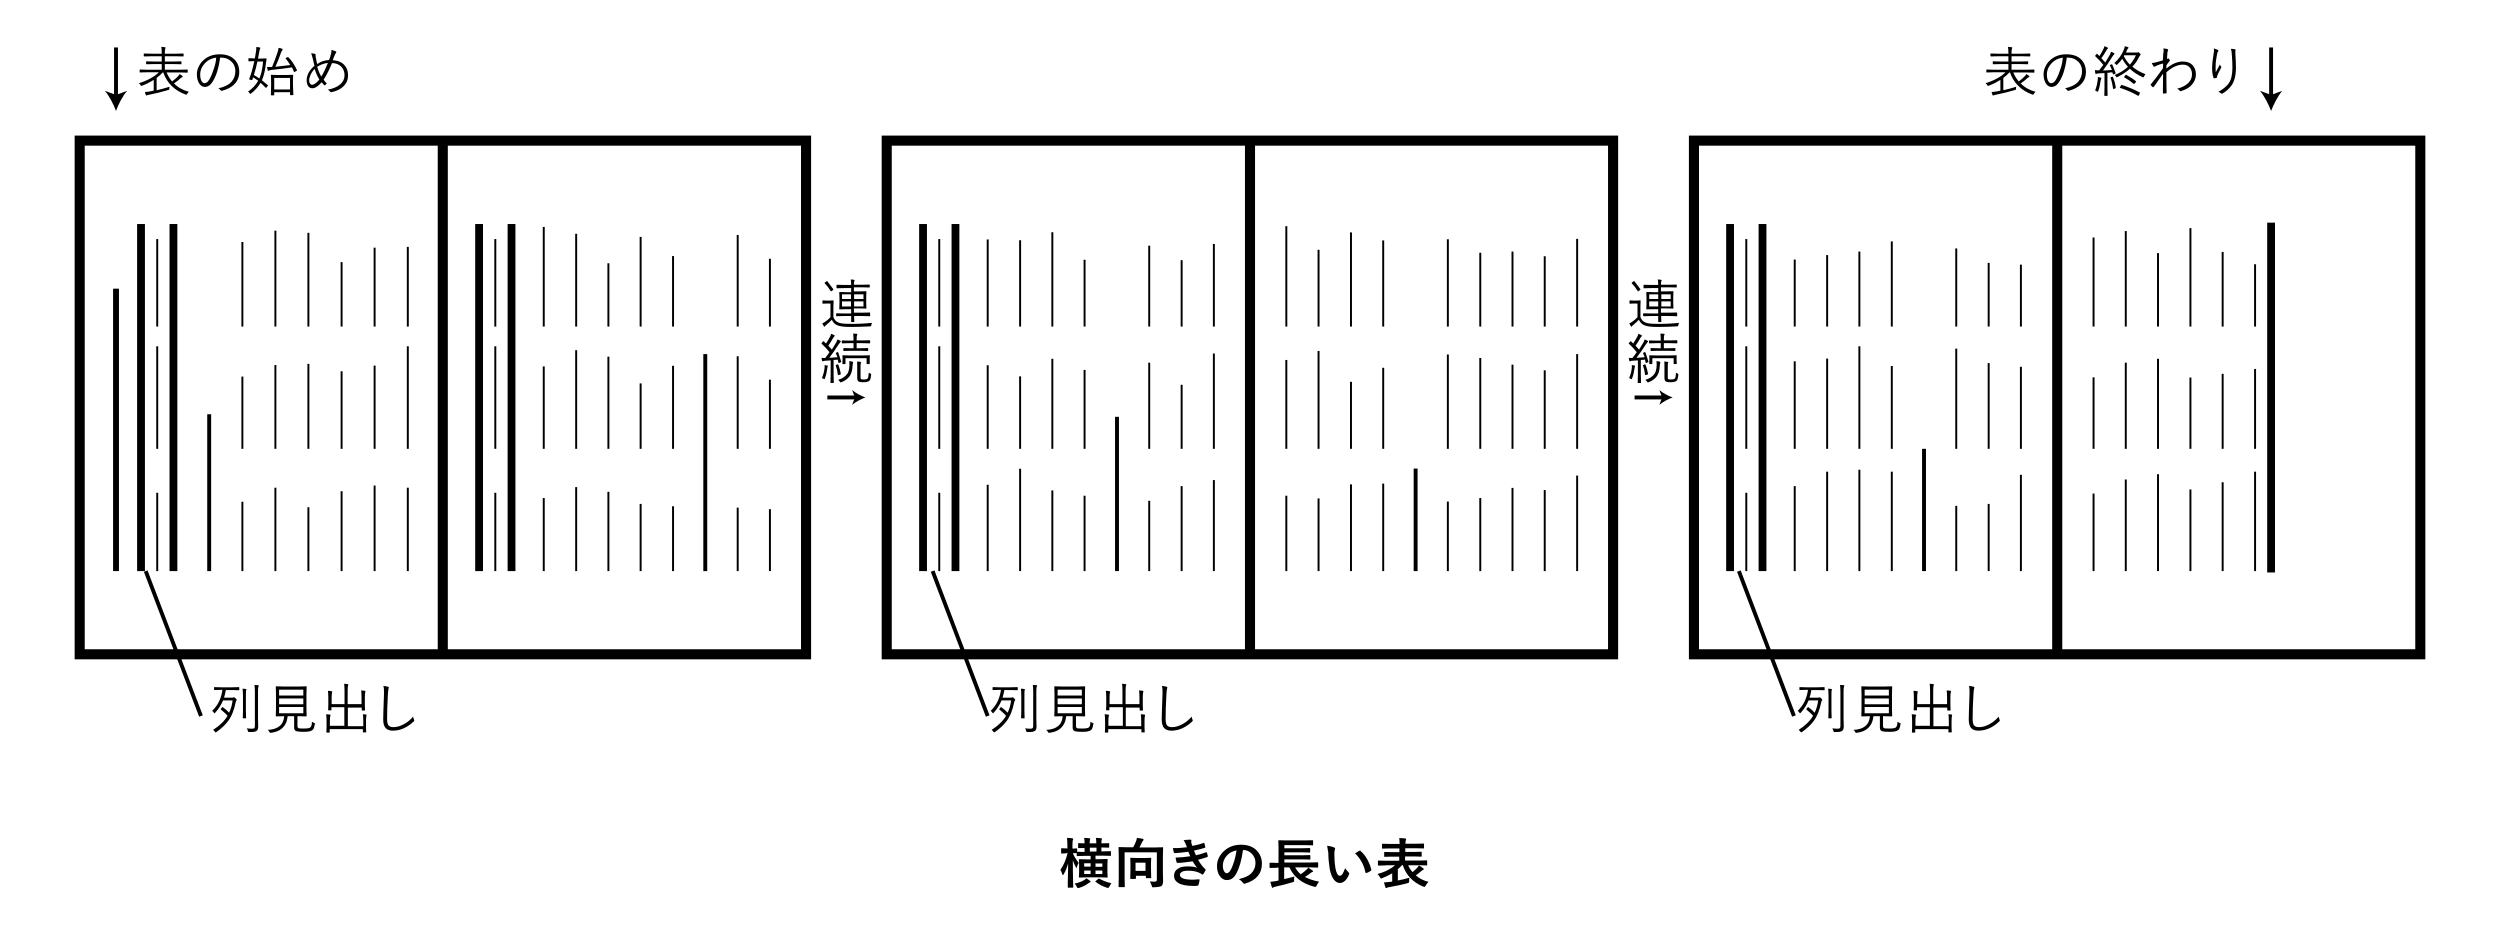 <?xml version="1.0" encoding="utf-8"?>
<!-- Generator: Adobe Illustrator 24.2.3, SVG Export Plug-In . SVG Version: 6.00 Build 0)  -->
<svg version="1.1" id="レイヤー_1" xmlns="http://www.w3.org/2000/svg" xmlns:xlink="http://www.w3.org/1999/xlink" x="0px"
	 y="0px" viewBox="0 0 1280 480" style="enable-background:new 0 0 1280 480;" xml:space="preserve">
<style type="text/css">
	.st0{display:none;}
	.st1{display:inline;fill:none;stroke:#00E969;stroke-miterlimit:10;}
	.st2{display:inline;fill:none;stroke:#00E969;stroke-width:1.021;stroke-miterlimit:10;}
	.st3{fill:none;stroke:#000000;stroke-width:5.16;stroke-miterlimit:10;}
	.st4{fill:none;stroke:#000000;stroke-width:3;stroke-miterlimit:10;}
	.st5{fill:none;stroke:#000000;stroke-miterlimit:10;}
	.st6{fill:none;stroke:#000000;stroke-width:2;stroke-miterlimit:10;}
	.st7{fill:none;stroke:#000000;stroke-width:4;stroke-miterlimit:10;}
	.st8{enable-background:new    ;}
</style>
<g id="レイヤー_2_1_" class="st0">
	<line class="st1" x1="40.8" y1="231.1" x2="1239.2" y2="231.1"/>
	<line class="st2" x1="40.8" y1="356.3" x2="1239.2" y2="356.3"/>
	<line class="st2" x1="40.8" y1="293.7" x2="1239.2" y2="293.7"/>
	<line class="st2" x1="40.8" y1="283.7" x2="1239.2" y2="283.7"/>
	<line class="st2" x1="40.8" y1="346.3" x2="1239.2" y2="346.3"/>
	<line class="st2" x1="40.8" y1="408.9" x2="1239.2" y2="408.9"/>
	<line class="st2" x1="59.4" y1="187" x2="59.4" y2="451.5"/>
	<line class="st2" x1="40.8" y1="185.9" x2="40.8" y2="450.4"/>
	<line class="st2" x1="245.3" y1="187" x2="245.3" y2="451.5"/>
	<line class="st2" x1="226.7" y1="185.9" x2="226.7" y2="450.4"/>
	<line class="st2" x1="472.6" y1="187" x2="472.6" y2="451.5"/>
	<line class="st2" x1="454" y1="185.9" x2="454" y2="450.4"/>
	<line class="st2" x1="658.6" y1="187" x2="658.6" y2="451.5"/>
	<line class="st2" x1="640" y1="185.9" x2="640" y2="450.4"/>
	<line class="st2" x1="885.9" y1="187" x2="885.9" y2="451.5"/>
	<line class="st2" x1="867.3" y1="185.9" x2="867.3" y2="450.4"/>
	<line class="st2" x1="1071.9" y1="187" x2="1071.9" y2="451.5"/>
	<line class="st2" x1="1053.3" y1="185.9" x2="1053.3" y2="450.4"/>
	<line class="st2" x1="262.3" y1="408.9" x2="262.3" y2="356.3"/>
	<line class="st2" x1="262.3" y1="346.3" x2="262.3" y2="293.7"/>
	<line class="st2" x1="262.3" y1="283.7" x2="262.3" y2="231.1"/>
	<line class="st2" x1="489.6" y1="408.9" x2="489.6" y2="356.3"/>
	<line class="st2" x1="489.6" y1="346.3" x2="489.6" y2="293.7"/>
	<line class="st2" x1="489.6" y1="283.7" x2="489.6" y2="231.1"/>
	<line class="st2" x1="675.5" y1="408.9" x2="675.5" y2="356.3"/>
	<line class="st2" x1="675.5" y1="346.3" x2="675.5" y2="293.7"/>
	<line class="st2" x1="675.5" y1="283.7" x2="675.5" y2="231.1"/>
	<line class="st2" x1="902.8" y1="408.9" x2="902.8" y2="356.3"/>
	<line class="st2" x1="902.8" y1="346.3" x2="902.8" y2="293.7"/>
	<line class="st2" x1="902.8" y1="283.7" x2="902.8" y2="231.1"/>
	<line class="st2" x1="1088.8" y1="408.9" x2="1088.8" y2="356.3"/>
	<line class="st2" x1="1088.8" y1="346.3" x2="1088.8" y2="293.7"/>
	<line class="st2" x1="1088.8" y1="283.7" x2="1088.8" y2="231.1"/>
</g>
<g id="レイヤー_1_1_">
	<g>
		<rect x="40.8" y="72" class="st3" width="371.9" height="263"/>
		<line class="st3" x1="226.7" y1="72" x2="226.7" y2="335"/>
	</g>
	<g>
		<rect x="454" y="72" class="st3" width="371.9" height="263"/>
		<line class="st3" x1="640" y1="72" x2="640" y2="335"/>
	</g>
	<g>
		<rect x="867.3" y="72" class="st3" width="371.9" height="263"/>
		<line class="st3" x1="1053.3" y1="72" x2="1053.3" y2="335"/>
	</g>
	<line class="st4" x1="59.4" y1="292.4" x2="59.4" y2="147.8"/>
	<line class="st5" x1="253.6" y1="292.4" x2="253.6" y2="252.3"/>
	<line class="st5" x1="253.6" y1="229.8" x2="253.6" y2="177.3"/>
	<line class="st5" x1="253.6" y1="167.2" x2="253.6" y2="122.4"/>
	<line class="st5" x1="480.9" y1="292.4" x2="480.9" y2="252.3"/>
	<line class="st5" x1="480.9" y1="229.8" x2="480.9" y2="177.3"/>
	<line class="st5" x1="480.9" y1="167.2" x2="480.9" y2="122.4"/>
	<line class="st5" x1="894.1" y1="292.4" x2="894.1" y2="252.3"/>
	<line class="st5" x1="894.1" y1="229.8" x2="894.1" y2="177.3"/>
	<line class="st5" x1="894.1" y1="167.2" x2="894.1" y2="122.4"/>
	<line class="st6" x1="107.1" y1="292.4" x2="107.1" y2="212.1"/>
	<line class="st5" x1="124.1" y1="292.4" x2="124.1" y2="256.9"/>
	<line class="st5" x1="124.1" y1="229.8" x2="124.1" y2="192.8"/>
	<line class="st5" x1="124.1" y1="167.2" x2="124.1" y2="123.9"/>
	<line class="st5" x1="141" y1="292.4" x2="141" y2="249.7"/>
	<line class="st5" x1="141" y1="229.8" x2="141" y2="186.9"/>
	<line class="st5" x1="141" y1="167.2" x2="141" y2="118.1"/>
	<line class="st5" x1="157.9" y1="292.4" x2="157.9" y2="259.7"/>
	<line class="st5" x1="157.9" y1="229.8" x2="157.9" y2="186.3"/>
	<line class="st5" x1="157.9" y1="167.2" x2="157.9" y2="119.2"/>
	<line class="st5" x1="174.9" y1="292.4" x2="174.9" y2="251.5"/>
	<line class="st5" x1="174.9" y1="229.8" x2="174.9" y2="190.1"/>
	<line class="st5" x1="174.9" y1="167.2" x2="174.9" y2="134.2"/>
	<line class="st5" x1="191.8" y1="292.4" x2="191.8" y2="248.6"/>
	<line class="st5" x1="191.8" y1="229.8" x2="191.8" y2="187.2"/>
	<line class="st5" x1="191.8" y1="167.2" x2="191.8" y2="126.8"/>
	<line class="st5" x1="208.8" y1="292.4" x2="208.8" y2="249.7"/>
	<line class="st5" x1="208.8" y1="229.8" x2="208.8" y2="177.3"/>
	<line class="st5" x1="208.8" y1="167.2" x2="208.8" y2="126.4"/>
	<line class="st7" x1="245.3" y1="292.4" x2="245.3" y2="114.7"/>
	<line class="st7" x1="261.9" y1="292.4" x2="261.9" y2="114.7"/>
	<line class="st5" x1="278.4" y1="292.4" x2="278.4" y2="255"/>
	<line class="st5" x1="278.4" y1="229.8" x2="278.4" y2="187.6"/>
	<line class="st5" x1="278.4" y1="167.2" x2="278.4" y2="116.2"/>
	<line class="st5" x1="295" y1="292.4" x2="295" y2="249.4"/>
	<line class="st5" x1="295" y1="229.8" x2="295" y2="179.3"/>
	<line class="st5" x1="295" y1="167.2" x2="295" y2="119.7"/>
	<line class="st5" x1="311.5" y1="292.4" x2="311.5" y2="251.8"/>
	<line class="st5" x1="311.5" y1="229.8" x2="311.5" y2="182.6"/>
	<line class="st5" x1="311.5" y1="167.2" x2="311.5" y2="134.8"/>
	<line class="st5" x1="328" y1="292.4" x2="328" y2="258"/>
	<line class="st5" x1="328" y1="229.8" x2="328" y2="196.3"/>
	<line class="st5" x1="328" y1="167.2" x2="328" y2="121.3"/>
	<line class="st5" x1="344.6" y1="292.4" x2="344.6" y2="259.2"/>
	<line class="st5" x1="344.6" y1="229.8" x2="344.6" y2="187.3"/>
	<line class="st5" x1="344.6" y1="167.2" x2="344.6" y2="131.1"/>
	<line class="st6" x1="361.1" y1="292.4" x2="361.1" y2="181.3"/>
	<line class="st5" x1="377.7" y1="292.4" x2="377.7" y2="259.9"/>
	<line class="st5" x1="377.7" y1="229.8" x2="377.7" y2="182.4"/>
	<line class="st5" x1="377.7" y1="167.2" x2="377.7" y2="120.3"/>
	<line class="st5" x1="394.2" y1="292.4" x2="394.2" y2="260.7"/>
	<line class="st5" x1="394.2" y1="229.8" x2="394.2" y2="194.4"/>
	<line class="st5" x1="394.2" y1="167.2" x2="394.2" y2="132.5"/>
	<line class="st7" x1="472.6" y1="292.4" x2="472.6" y2="114.7"/>
	<line class="st7" x1="489.2" y1="292.4" x2="489.2" y2="114.7"/>
	<line class="st5" x1="80.5" y1="292.4" x2="80.5" y2="252.3"/>
	<line class="st5" x1="80.5" y1="229.8" x2="80.5" y2="177.3"/>
	<line class="st5" x1="80.5" y1="167.2" x2="80.5" y2="122.4"/>
	<line class="st7" x1="72.2" y1="292.4" x2="72.2" y2="114.7"/>
	<line class="st7" x1="88.8" y1="292.4" x2="88.8" y2="114.7"/>
	<line class="st5" x1="505.7" y1="292.4" x2="505.7" y2="248.2"/>
	<line class="st5" x1="505.7" y1="229.8" x2="505.7" y2="187"/>
	<line class="st5" x1="505.7" y1="167.2" x2="505.7" y2="122.6"/>
	<line class="st5" x1="522.3" y1="292.4" x2="522.3" y2="240"/>
	<line class="st5" x1="522.3" y1="229.8" x2="522.3" y2="192.7"/>
	<line class="st5" x1="522.3" y1="167.2" x2="522.3" y2="123"/>
	<line class="st5" x1="538.8" y1="292.4" x2="538.8" y2="251.1"/>
	<line class="st5" x1="538.8" y1="229.8" x2="538.8" y2="183.7"/>
	<line class="st5" x1="538.8" y1="167.2" x2="538.8" y2="118.9"/>
	<line class="st5" x1="555.3" y1="292.4" x2="555.3" y2="253.8"/>
	<line class="st5" x1="555.3" y1="229.8" x2="555.3" y2="189.4"/>
	<line class="st5" x1="555.3" y1="167.2" x2="555.3" y2="133"/>
	<line class="st6" x1="571.9" y1="292.4" x2="571.9" y2="213.4"/>
	<line class="st5" x1="588.4" y1="292.4" x2="588.4" y2="256.4"/>
	<line class="st5" x1="588.4" y1="229.8" x2="588.4" y2="185.7"/>
	<line class="st5" x1="588.4" y1="167.2" x2="588.4" y2="125.8"/>
	<line class="st5" x1="605" y1="292.4" x2="605" y2="248.9"/>
	<line class="st5" x1="605" y1="229.8" x2="605" y2="197"/>
	<line class="st5" x1="605" y1="167.2" x2="605" y2="133.2"/>
	<line class="st5" x1="621.5" y1="292.4" x2="621.5" y2="245.8"/>
	<line class="st5" x1="621.5" y1="229.8" x2="621.5" y2="181"/>
	<line class="st5" x1="621.5" y1="167.2" x2="621.5" y2="124.9"/>
	<line class="st5" x1="658.6" y1="292.4" x2="658.6" y2="253.8"/>
	<line class="st5" x1="658.6" y1="229.8" x2="658.6" y2="184.3"/>
	<line class="st5" x1="658.6" y1="167.2" x2="658.6" y2="115.8"/>
	<line class="st5" x1="675.1" y1="292.4" x2="675.1" y2="255.2"/>
	<line class="st5" x1="675.1" y1="229.8" x2="675.1" y2="179.7"/>
	<line class="st5" x1="675.1" y1="167.2" x2="675.1" y2="127.9"/>
	<line class="st5" x1="691.7" y1="292.4" x2="691.7" y2="248"/>
	<line class="st5" x1="691.7" y1="229.8" x2="691.7" y2="195.5"/>
	<line class="st5" x1="691.7" y1="167.2" x2="691.7" y2="119"/>
	<line class="st5" x1="708.2" y1="292.4" x2="708.2" y2="247.6"/>
	<line class="st5" x1="708.2" y1="229.8" x2="708.2" y2="188.3"/>
	<line class="st5" x1="708.2" y1="167.2" x2="708.2" y2="123.1"/>
	<line class="st6" x1="724.8" y1="292.4" x2="724.8" y2="239.9"/>
	<line class="st5" x1="741.3" y1="292.4" x2="741.3" y2="256.8"/>
	<line class="st5" x1="741.3" y1="229.8" x2="741.3" y2="181.5"/>
	<line class="st5" x1="741.3" y1="167.2" x2="741.3" y2="122.5"/>
	<line class="st5" x1="757.9" y1="292.4" x2="757.9" y2="255"/>
	<line class="st5" x1="757.9" y1="229.8" x2="757.9" y2="183.3"/>
	<line class="st5" x1="757.9" y1="167.2" x2="757.9" y2="129.4"/>
	<line class="st5" x1="774.4" y1="292.4" x2="774.4" y2="249.8"/>
	<line class="st5" x1="774.4" y1="229.8" x2="774.4" y2="186.7"/>
	<line class="st5" x1="774.4" y1="167.2" x2="774.4" y2="128.8"/>
	<line class="st5" x1="790.9" y1="292.4" x2="790.9" y2="250.9"/>
	<line class="st5" x1="790.9" y1="229.8" x2="790.9" y2="189.6"/>
	<line class="st5" x1="790.9" y1="167.2" x2="790.9" y2="131.2"/>
	<line class="st5" x1="807.5" y1="292.4" x2="807.5" y2="243.5"/>
	<line class="st5" x1="807.5" y1="229.8" x2="807.5" y2="181.3"/>
	<line class="st5" x1="807.5" y1="167.2" x2="807.5" y2="122.3"/>
	<line class="st7" x1="885.8" y1="292.4" x2="885.8" y2="114.7"/>
	<line class="st7" x1="902.4" y1="292.4" x2="902.4" y2="114.7"/>
	<line class="st5" x1="918.9" y1="292.4" x2="918.9" y2="248.9"/>
	<line class="st5" x1="918.9" y1="229.8" x2="918.9" y2="185"/>
	<line class="st5" x1="918.9" y1="167.2" x2="918.9" y2="132.9"/>
	<line class="st5" x1="935.5" y1="292.4" x2="935.5" y2="241.5"/>
	<line class="st5" x1="935.5" y1="229.8" x2="935.5" y2="183.6"/>
	<line class="st5" x1="935.5" y1="167.2" x2="935.5" y2="130.6"/>
	<line class="st5" x1="952" y1="292.4" x2="952" y2="240.5"/>
	<line class="st5" x1="952" y1="229.8" x2="952" y2="177.3"/>
	<line class="st5" x1="952" y1="167.2" x2="952" y2="128.8"/>
	<line class="st5" x1="968.6" y1="292.4" x2="968.6" y2="241.5"/>
	<line class="st5" x1="968.6" y1="229.8" x2="968.6" y2="187.4"/>
	<line class="st5" x1="968.6" y1="167.2" x2="968.6" y2="123.6"/>
	<line class="st6" x1="985.1" y1="292.4" x2="985.1" y2="229.8"/>
	<line class="st5" x1="1001.6" y1="292.4" x2="1001.6" y2="259"/>
	<line class="st5" x1="1001.6" y1="229.8" x2="1001.6" y2="178.5"/>
	<line class="st5" x1="1001.6" y1="167.2" x2="1001.6" y2="127.2"/>
	<line class="st5" x1="1018.2" y1="292.4" x2="1018.2" y2="258"/>
	<line class="st5" x1="1018.2" y1="229.8" x2="1018.2" y2="185.9"/>
	<line class="st5" x1="1018.2" y1="167.2" x2="1018.2" y2="134.6"/>
	<line class="st5" x1="1034.7" y1="292.4" x2="1034.7" y2="243.1"/>
	<line class="st5" x1="1034.7" y1="229.8" x2="1034.7" y2="187.8"/>
	<line class="st5" x1="1034.7" y1="167.2" x2="1034.7" y2="135.5"/>
	<line class="st5" x1="1071.9" y1="292.4" x2="1071.9" y2="252.7"/>
	<line class="st5" x1="1071.9" y1="229.8" x2="1071.9" y2="193.2"/>
	<line class="st5" x1="1071.9" y1="167.2" x2="1071.9" y2="121.6"/>
	<line class="st5" x1="1088.4" y1="292.4" x2="1088.4" y2="245.5"/>
	<line class="st5" x1="1088.4" y1="229.8" x2="1088.4" y2="185.7"/>
	<line class="st5" x1="1088.4" y1="167.2" x2="1088.4" y2="118.3"/>
	<line class="st5" x1="1104.9" y1="292.4" x2="1104.9" y2="242.8"/>
	<line class="st5" x1="1104.9" y1="229.8" x2="1104.9" y2="183.7"/>
	<line class="st5" x1="1104.9" y1="167.2" x2="1104.9" y2="129.6"/>
	<line class="st5" x1="1121.5" y1="292.4" x2="1121.5" y2="250.6"/>
	<line class="st5" x1="1121.5" y1="229.8" x2="1121.5" y2="193.3"/>
	<line class="st5" x1="1121.5" y1="167.2" x2="1121.5" y2="116.8"/>
	<line class="st5" x1="1138" y1="292.4" x2="1138" y2="246.9"/>
	<line class="st5" x1="1138" y1="229.8" x2="1138" y2="191.4"/>
	<line class="st5" x1="1138" y1="167.2" x2="1138" y2="129"/>
	<line class="st5" x1="1154.6" y1="292.4" x2="1154.6" y2="241.5"/>
	<line class="st5" x1="1154.6" y1="229.8" x2="1154.6" y2="188.9"/>
	<line class="st5" x1="1154.6" y1="167.2" x2="1154.6" y2="135.3"/>
	<line class="st7" x1="1162.8" y1="293.1" x2="1162.8" y2="114"/>
	<g class="st8">
		<path d="M122.5,353.2c0,0.2-0.1,0.2-0.2,0.2l-3.5-0.1h-3.2c-0.2,1.4-0.5,2.7-0.9,3.9h4.1c0.3,0,0.5,0,0.7-0.1
			c0.1-0.1,0.2-0.1,0.3-0.1c0.2,0,0.5,0.2,0.9,0.6c0.3,0.3,0.5,0.6,0.5,0.7c0,0.1,0,0.2-0.1,0.3c-0.2,0.2-0.3,0.4-0.4,0.8
			c-0.8,4.1-2.1,7.4-4,9.9c-1.4,1.8-3.3,3.7-5.9,5.5c-0.2,0.1-0.3,0.2-0.4,0.2c-0.1,0-0.2-0.1-0.4-0.4c-0.3-0.4-0.6-0.7-0.9-0.9
			c3.3-2.1,5.8-4.5,7.4-7.2c-0.9-1.1-2.1-2.1-3.4-3.2c-0.1-0.1-0.1-0.1-0.1-0.2s0.1-0.1,0.2-0.3l0.5-0.6c0.1-0.1,0.2-0.2,0.2-0.2
			s0.1,0,0.2,0.1c1.3,0.9,2.4,1.9,3.2,2.8c0.9-1.8,1.5-3.9,1.8-6.3h-4.9c-0.9,2.2-2.2,4.3-4,6.3c-0.2,0.2-0.3,0.3-0.4,0.3
			c-0.1,0-0.2-0.1-0.3-0.3c-0.2-0.4-0.5-0.7-0.9-0.9c1.7-1.7,3-3.5,3.8-5.4c0.7-1.6,1.2-3.4,1.5-5.4h-0.6l-3.5,0.1
			c-0.1,0-0.2-0.1-0.2-0.2V352c0-0.1,0.1-0.2,0.2-0.2l3.5,0.1h5.5l3.5-0.1c0.1,0,0.2,0.1,0.2,0.2V353.2z M126.2,353.1
			c0,0.1,0,0.1-0.1,0.2c-0.1,0.1-0.1,0.2-0.1,0.2c-0.1,0.2-0.1,1.2-0.1,2.9v7.6l0.1,3.6c0,0.2-0.1,0.2-0.2,0.2h-1.3
			c-0.1,0-0.2-0.1-0.2-0.2l0.1-3.6v-7.6c0-1.8-0.1-3.1-0.2-3.8c0.7,0,1.3,0.1,1.8,0.2C126.1,352.9,126.2,353,126.2,353.1z
			 M132.5,351.1c0,0.1-0.1,0.3-0.2,0.5c-0.1,0.2-0.2,1.1-0.2,2.4v13.8l0.1,4.2c0,1.1-0.3,1.9-0.8,2.2c-0.3,0.2-0.8,0.4-1.3,0.5
			c-0.5,0.1-1.3,0.1-2.5,0.1c-0.3,0-0.4,0-0.5-0.1c0-0.1-0.1-0.2-0.2-0.5c-0.1-0.5-0.3-1-0.6-1.3c0.8,0.1,1.7,0.2,2.7,0.2
			c0.6,0,1-0.1,1.2-0.3c0.2-0.2,0.3-0.5,0.3-1.1v-17.6c0-1.5-0.1-2.6-0.2-3.4c0.6,0,1.3,0.1,1.9,0.1
			C132.3,350.8,132.5,350.9,132.5,351.1z"/>
		<path d="M161.1,371c-0.1,0.9-0.3,1.6-0.5,2c-0.2,0.4-0.4,0.7-0.8,0.9c-0.6,0.5-2,0.8-4.2,0.8c-1.8,0-3.1-0.1-3.8-0.3
			c-0.8-0.3-1.2-0.9-1.2-1.8v-5.9h-3.3c-0.3,2.7-1.2,4.7-2.9,6.2c-1.4,1.3-3.3,2-5.7,2.3c-0.1,0-0.2,0-0.3,0c-0.2,0-0.4-0.2-0.5-0.5
			c-0.2-0.5-0.5-0.8-0.9-1c5.3-0.2,8.2-2.6,8.5-7h-0.3l-3.8,0.1c-0.1,0-0.2-0.1-0.2-0.2l0.1-3.5v-8l-0.1-3.5c0-0.1,0.1-0.2,0.2-0.2
			l3.8,0.1h7.8l3.8-0.1c0.1,0,0.2,0.1,0.2,0.2l-0.1,3.5v8l0.1,3.5c0,0.1-0.1,0.2-0.2,0.2l-3.8-0.1h-0.7v5.1c0,0.6,0.3,1,0.8,1.1
			c0.4,0.1,1.3,0.1,2.7,0.1c1.6,0,2.6-0.2,3-0.5c0.3-0.2,0.5-0.6,0.7-1.1c0.1-0.4,0.2-1.1,0.2-1.9c0.3,0.2,0.7,0.5,1.2,0.7
			c0.3,0.1,0.5,0.3,0.5,0.5C161.2,370.8,161.2,370.8,161.1,371z M155.3,356.1v-3h-12.4v3H155.3z M155.3,360.6v-3h-12.4v3H155.3z
			 M155.3,365.2V362h-12.4v3.2H155.3z"/>
		<path d="M187.7,366c0,0,0,0.2-0.1,0.5c-0.1,0.4-0.2,1.3-0.2,2.6v3.3l0.1,2.4c0,0.1-0.1,0.2-0.2,0.2h-1.3c-0.2,0-0.2-0.1-0.2-0.2
			v-1.5h-17v1.6c0,0.1-0.1,0.2-0.2,0.2h-1.3c-0.1,0-0.2-0.1-0.2-0.2l0.1-2.3v-3.4c0-1.6-0.1-2.7-0.2-3.5c0.7,0,1.4,0.1,1.9,0.2
			c0.2,0,0.4,0.1,0.4,0.3c0,0.1,0,0.1-0.1,0.2c0,0.1-0.1,0.2-0.1,0.2c-0.1,0.4-0.2,1.2-0.2,2.5v2.5h7.4v-9.5h-6.6v1.4
			c0,0.2-0.1,0.2-0.2,0.2h-1.3c-0.1,0-0.2-0.1-0.2-0.2l0.1-2.5v-3.8c0-1.6-0.1-2.7-0.2-3.5c0.7,0,1.3,0.1,1.9,0.2
			c0.2,0,0.3,0.1,0.3,0.2s0,0.3-0.1,0.5c-0.1,0.3-0.2,1.2-0.2,2.5v3.4h6.6v-6.8c0-1.6-0.1-2.8-0.2-3.6c0.7,0,1.4,0.1,1.9,0.2
			c0.2,0,0.3,0.1,0.3,0.2c0,0.1,0,0.1-0.1,0.2c0,0.1-0.1,0.2-0.1,0.3c-0.1,0.4-0.2,1.3-0.2,2.7v6.8h7.1v-3.5c0-1.6-0.1-2.7-0.2-3.5
			c0.7,0,1.3,0.1,1.9,0.2c0.2,0,0.3,0.1,0.3,0.3c0,0,0,0.2-0.1,0.5c-0.1,0.4-0.2,1.3-0.2,2.7v3.8l0.1,2.6c0,0.2-0.1,0.2-0.2,0.2
			h-1.3c-0.1,0-0.2-0.1-0.2-0.2v-1.3h-7.1v9.5h7.9v-2.6c0-1.6-0.1-2.7-0.2-3.5c0.7,0,1.3,0.1,1.9,0.2
			C187.6,365.8,187.7,365.9,187.7,366z"/>
		<path d="M196.3,351.2c1.1,0.1,1.8,0.2,2.3,0.4c0.3,0.1,0.5,0.2,0.5,0.4c0,0.1-0.1,0.4-0.2,0.7c-0.1,0.4-0.2,1.3-0.3,2.9
			c-0.3,4.9-0.4,9.1-0.4,12.6c0,1.6,0.3,2.8,0.8,3.3c0.5,0.5,1.3,0.8,2.5,0.8c1.8,0,3.7-0.6,5.6-1.7c1.6-0.9,3.1-2.1,4.4-3.7
			c0.1,0.4,0.2,1,0.5,1.6c0.1,0.2,0.1,0.3,0.1,0.4c0,0.2-0.1,0.3-0.3,0.5c-3.3,3.1-6.8,4.7-10.7,4.7c-1.7,0-3-0.5-3.8-1.5
			c-0.7-0.9-1.1-2.3-1.1-4.2c0-0.9,0.1-5.3,0.4-13.2c0-0.7,0-1.2,0-1.6C196.6,352.7,196.5,351.9,196.3,351.2z"/>
	</g>
	<g class="st8">
		<path d="M521.1,353.2c0,0.2-0.1,0.2-0.2,0.2l-3.5-0.1h-3.2c-0.2,1.4-0.5,2.7-0.9,3.9h4.1c0.3,0,0.5,0,0.7-0.1
			c0.1-0.1,0.2-0.1,0.3-0.1c0.2,0,0.5,0.2,0.9,0.6c0.3,0.3,0.5,0.6,0.5,0.7c0,0.1,0,0.2-0.1,0.3c-0.2,0.2-0.3,0.4-0.4,0.8
			c-0.8,4.1-2.1,7.4-4,9.9c-1.4,1.8-3.3,3.7-5.9,5.5c-0.2,0.1-0.3,0.2-0.4,0.2c-0.1,0-0.2-0.1-0.4-0.4c-0.3-0.4-0.6-0.7-0.9-0.9
			c3.3-2.1,5.8-4.5,7.4-7.2c-0.9-1.1-2.1-2.1-3.4-3.2c-0.1-0.1-0.1-0.1-0.1-0.2s0.1-0.1,0.2-0.3l0.5-0.6c0.1-0.1,0.2-0.2,0.2-0.2
			s0.1,0,0.2,0.1c1.3,0.9,2.4,1.9,3.2,2.8c0.9-1.8,1.5-3.9,1.8-6.3h-4.9c-0.9,2.2-2.2,4.3-4,6.3c-0.2,0.2-0.3,0.3-0.4,0.3
			c-0.1,0-0.2-0.1-0.3-0.3c-0.2-0.4-0.5-0.7-0.9-0.9c1.7-1.7,3-3.5,3.8-5.4c0.7-1.6,1.2-3.4,1.5-5.4h-0.6l-3.5,0.1
			c-0.1,0-0.2-0.1-0.2-0.2V352c0-0.1,0.1-0.2,0.2-0.2l3.5,0.1h5.5l3.5-0.1c0.1,0,0.2,0.1,0.2,0.2V353.2z M524.8,353.1
			c0,0.1,0,0.1-0.1,0.2c-0.1,0.1-0.1,0.2-0.1,0.2c-0.1,0.2-0.1,1.2-0.1,2.9v7.6l0.1,3.6c0,0.2-0.1,0.2-0.2,0.2H523
			c-0.1,0-0.2-0.1-0.2-0.2l0.1-3.6v-7.6c0-1.8-0.1-3.1-0.2-3.8c0.7,0,1.3,0.1,1.8,0.2C524.7,352.9,524.8,353,524.8,353.1z
			 M531,351.1c0,0.1-0.1,0.3-0.2,0.5c-0.1,0.2-0.2,1.1-0.2,2.4v13.8l0.1,4.2c0,1.1-0.3,1.9-0.8,2.2c-0.3,0.2-0.8,0.4-1.3,0.5
			c-0.5,0.1-1.3,0.1-2.5,0.1c-0.3,0-0.4,0-0.5-0.1c0-0.1-0.1-0.2-0.2-0.5c-0.1-0.5-0.3-1-0.6-1.3c0.8,0.1,1.7,0.2,2.7,0.2
			c0.6,0,1-0.1,1.2-0.3c0.2-0.2,0.3-0.5,0.3-1.1v-17.6c0-1.5-0.1-2.6-0.2-3.4c0.6,0,1.3,0.1,1.9,0.1
			C530.9,350.8,531,350.9,531,351.1z"/>
		<path d="M559.7,371c-0.1,0.9-0.3,1.6-0.5,2c-0.2,0.4-0.4,0.7-0.8,0.9c-0.6,0.5-2,0.8-4.2,0.8c-1.8,0-3.1-0.1-3.8-0.3
			c-0.8-0.3-1.2-0.9-1.2-1.8v-5.9h-3.3c-0.3,2.7-1.2,4.7-2.9,6.2c-1.4,1.3-3.3,2-5.7,2.3c-0.1,0-0.2,0-0.3,0c-0.2,0-0.4-0.2-0.5-0.5
			c-0.2-0.5-0.5-0.8-0.9-1c5.3-0.2,8.2-2.6,8.5-7h-0.3l-3.8,0.1c-0.1,0-0.2-0.1-0.2-0.2l0.1-3.5v-8l-0.1-3.5c0-0.1,0.1-0.2,0.2-0.2
			l3.8,0.1h7.8l3.8-0.1c0.1,0,0.2,0.1,0.2,0.2l-0.1,3.5v8l0.1,3.5c0,0.1-0.1,0.2-0.2,0.2l-3.8-0.1h-0.7v5.1c0,0.6,0.3,1,0.8,1.1
			c0.4,0.1,1.3,0.1,2.7,0.1c1.6,0,2.6-0.2,3-0.5c0.3-0.2,0.5-0.6,0.7-1.1c0.1-0.4,0.2-1.1,0.2-1.9c0.3,0.2,0.7,0.5,1.2,0.7
			c0.3,0.1,0.5,0.3,0.5,0.5C559.8,370.8,559.8,370.8,559.7,371z M553.9,356.1v-3h-12.4v3H553.9z M553.9,360.6v-3h-12.4v3H553.9z
			 M553.9,365.2V362h-12.4v3.2H553.9z"/>
		<path d="M586.3,366c0,0,0,0.2-0.1,0.5c-0.1,0.4-0.2,1.3-0.2,2.6v3.3l0.1,2.4c0,0.1-0.1,0.2-0.2,0.2h-1.3c-0.2,0-0.2-0.1-0.2-0.2
			v-1.5h-17v1.6c0,0.1-0.1,0.2-0.2,0.2h-1.3c-0.1,0-0.2-0.1-0.2-0.2l0.1-2.3v-3.4c0-1.6-0.1-2.7-0.2-3.5c0.7,0,1.4,0.1,1.9,0.2
			c0.2,0,0.4,0.1,0.4,0.3c0,0.1,0,0.1-0.1,0.2c0,0.1-0.1,0.2-0.1,0.2c-0.1,0.4-0.2,1.2-0.2,2.5v2.5h7.4v-9.5H568v1.4
			c0,0.2-0.1,0.2-0.2,0.2h-1.3c-0.1,0-0.2-0.1-0.2-0.2l0.1-2.5v-3.8c0-1.6-0.1-2.7-0.2-3.5c0.7,0,1.3,0.1,1.9,0.2
			c0.2,0,0.3,0.1,0.3,0.2s0,0.3-0.1,0.5c-0.1,0.3-0.2,1.2-0.2,2.5v3.4h6.6v-6.8c0-1.6-0.1-2.8-0.2-3.6c0.7,0,1.4,0.1,1.9,0.2
			c0.2,0,0.3,0.1,0.3,0.2c0,0.1,0,0.1-0.1,0.2c0,0.1-0.1,0.2-0.1,0.3c-0.1,0.4-0.2,1.3-0.2,2.7v6.8h7.1v-3.5c0-1.6-0.1-2.7-0.2-3.5
			c0.7,0,1.3,0.1,1.9,0.2c0.2,0,0.3,0.1,0.3,0.3c0,0,0,0.2-0.1,0.5c-0.1,0.4-0.2,1.3-0.2,2.7v3.8l0.1,2.6c0,0.2-0.1,0.2-0.2,0.2
			h-1.3c-0.1,0-0.2-0.1-0.2-0.2v-1.3h-7.1v9.5h7.9v-2.6c0-1.6-0.1-2.7-0.2-3.5c0.7,0,1.3,0.1,1.9,0.2
			C586.1,365.8,586.3,365.9,586.3,366z"/>
		<path d="M594.9,351.2c1.1,0.1,1.8,0.2,2.3,0.4c0.3,0.1,0.5,0.2,0.5,0.4c0,0.1-0.1,0.4-0.2,0.7c-0.1,0.4-0.2,1.3-0.3,2.9
			c-0.3,4.9-0.4,9.1-0.4,12.6c0,1.6,0.3,2.8,0.8,3.3c0.5,0.5,1.3,0.8,2.5,0.8c1.8,0,3.7-0.6,5.6-1.7c1.6-0.9,3.1-2.1,4.4-3.7
			c0.1,0.4,0.2,1,0.5,1.6c0.1,0.2,0.1,0.3,0.1,0.4c0,0.2-0.1,0.3-0.3,0.5c-3.3,3.1-6.8,4.7-10.7,4.7c-1.7,0-3-0.5-3.8-1.5
			c-0.7-0.9-1.1-2.3-1.1-4.2c0-0.9,0.1-5.3,0.4-13.2c0-0.7,0-1.2,0-1.6C595.2,352.7,595.1,351.9,594.9,351.2z"/>
	</g>
	<g class="st8">
		<path d="M934.3,353.2c0,0.2-0.1,0.2-0.2,0.2l-3.5-0.1h-3.2c-0.2,1.4-0.5,2.7-0.9,3.9h4.1c0.3,0,0.5,0,0.7-0.1
			c0.1-0.1,0.2-0.1,0.3-0.1c0.2,0,0.5,0.2,0.9,0.6c0.3,0.3,0.5,0.6,0.5,0.7c0,0.1,0,0.2-0.1,0.3c-0.2,0.2-0.3,0.4-0.4,0.8
			c-0.8,4.1-2.1,7.4-4,9.9c-1.4,1.8-3.3,3.7-5.9,5.5c-0.2,0.1-0.3,0.2-0.4,0.2c-0.1,0-0.2-0.1-0.4-0.4c-0.3-0.4-0.6-0.7-0.9-0.9
			c3.3-2.1,5.8-4.5,7.4-7.2c-0.9-1.1-2.1-2.1-3.4-3.2c-0.1-0.1-0.1-0.1-0.1-0.2s0.1-0.1,0.2-0.3l0.5-0.6c0.1-0.1,0.2-0.2,0.2-0.2
			s0.1,0,0.2,0.1c1.3,0.9,2.4,1.9,3.2,2.8c0.9-1.8,1.5-3.9,1.8-6.3h-4.9c-0.9,2.2-2.2,4.3-4,6.3c-0.2,0.2-0.3,0.3-0.4,0.3
			c-0.1,0-0.2-0.1-0.3-0.3c-0.2-0.4-0.5-0.7-0.9-0.9c1.7-1.7,3-3.5,3.8-5.4c0.7-1.6,1.2-3.4,1.5-5.4H925l-3.5,0.1
			c-0.1,0-0.2-0.1-0.2-0.2V352c0-0.1,0.1-0.2,0.2-0.2l3.5,0.1h5.5l3.5-0.1c0.1,0,0.2,0.1,0.2,0.2V353.2z M938,353.1
			c0,0.1,0,0.1-0.1,0.2c-0.1,0.1-0.1,0.2-0.1,0.2c-0.1,0.2-0.1,1.2-0.1,2.9v7.6l0.1,3.6c0,0.2-0.1,0.2-0.2,0.2h-1.3
			c-0.1,0-0.2-0.1-0.2-0.2l0.1-3.6v-7.6c0-1.8-0.1-3.1-0.2-3.8c0.7,0,1.3,0.1,1.8,0.2C937.9,352.9,938,353,938,353.1z M944.3,351.1
			c0,0.1-0.1,0.3-0.2,0.5c-0.1,0.2-0.2,1.1-0.2,2.4v13.8l0.1,4.2c0,1.1-0.3,1.9-0.8,2.2c-0.3,0.2-0.8,0.4-1.3,0.5
			c-0.5,0.1-1.3,0.1-2.5,0.1c-0.3,0-0.4,0-0.5-0.1c0-0.1-0.1-0.2-0.2-0.5c-0.1-0.5-0.3-1-0.6-1.3c0.8,0.1,1.7,0.2,2.7,0.2
			c0.6,0,1-0.1,1.2-0.3c0.2-0.2,0.3-0.5,0.3-1.1v-17.6c0-1.5-0.1-2.6-0.2-3.4c0.6,0,1.3,0.1,1.9,0.1
			C944.1,350.8,944.3,350.9,944.3,351.1z"/>
		<path d="M973,371c-0.1,0.9-0.3,1.6-0.5,2c-0.2,0.4-0.4,0.7-0.8,0.9c-0.6,0.5-2,0.8-4.2,0.8c-1.8,0-3.1-0.1-3.8-0.3
			c-0.8-0.3-1.2-0.9-1.2-1.8v-5.9h-3.3c-0.3,2.7-1.2,4.7-2.9,6.2c-1.4,1.3-3.3,2-5.7,2.3c-0.1,0-0.2,0-0.3,0c-0.2,0-0.4-0.2-0.5-0.5
			c-0.2-0.5-0.5-0.8-0.9-1c5.3-0.2,8.2-2.6,8.5-7H957l-3.8,0.1c-0.1,0-0.2-0.1-0.2-0.2l0.1-3.5v-8l-0.1-3.5c0-0.1,0.1-0.2,0.2-0.2
			l3.8,0.1h7.8l3.8-0.1c0.1,0,0.2,0.1,0.2,0.2l-0.1,3.5v8l0.1,3.5c0,0.1-0.1,0.2-0.2,0.2l-3.8-0.1h-0.7v5.1c0,0.6,0.3,1,0.8,1.1
			c0.4,0.1,1.3,0.1,2.7,0.1c1.6,0,2.6-0.2,3-0.5c0.3-0.2,0.5-0.6,0.7-1.1c0.1-0.4,0.2-1.1,0.2-1.9c0.3,0.2,0.7,0.5,1.2,0.7
			c0.3,0.1,0.5,0.3,0.5,0.5C973,370.8,973,370.8,973,371z M967.1,356.1v-3h-12.4v3H967.1z M967.1,360.6v-3h-12.4v3H967.1z
			 M967.1,365.2V362h-12.4v3.2H967.1z"/>
		<path d="M999.5,366c0,0,0,0.2-0.1,0.5c-0.1,0.4-0.2,1.3-0.2,2.6v3.3l0.1,2.4c0,0.1-0.1,0.2-0.2,0.2h-1.3c-0.2,0-0.2-0.1-0.2-0.2
			v-1.5h-17v1.6c0,0.1-0.1,0.2-0.2,0.2h-1.3c-0.1,0-0.2-0.1-0.2-0.2l0.1-2.3v-3.4c0-1.6-0.1-2.7-0.2-3.5c0.7,0,1.4,0.1,1.9,0.2
			c0.2,0,0.4,0.1,0.4,0.3c0,0.1,0,0.1-0.1,0.2c0,0.1-0.1,0.2-0.1,0.2c-0.1,0.4-0.2,1.2-0.2,2.5v2.5h7.4v-9.5h-6.6v1.4
			c0,0.2-0.1,0.2-0.2,0.2h-1.3c-0.1,0-0.2-0.1-0.2-0.2l0.1-2.5v-3.8c0-1.6-0.1-2.7-0.2-3.5c0.7,0,1.3,0.1,1.9,0.2
			c0.2,0,0.3,0.1,0.3,0.2s0,0.3-0.1,0.5c-0.1,0.3-0.2,1.2-0.2,2.5v3.4h6.6v-6.8c0-1.6-0.1-2.8-0.2-3.6c0.7,0,1.4,0.1,1.9,0.2
			c0.2,0,0.3,0.1,0.3,0.2c0,0.1,0,0.1-0.1,0.2c0,0.1-0.1,0.2-0.1,0.3c-0.1,0.4-0.2,1.3-0.2,2.7v6.8h7.1v-3.5c0-1.6-0.1-2.7-0.2-3.5
			c0.7,0,1.3,0.1,1.9,0.2c0.2,0,0.3,0.1,0.3,0.3c0,0,0,0.2-0.1,0.5c-0.1,0.4-0.2,1.3-0.2,2.7v3.8l0.1,2.6c0,0.2-0.1,0.2-0.2,0.2
			h-1.3c-0.1,0-0.2-0.1-0.2-0.2v-1.3h-7.1v9.5h7.9v-2.6c0-1.6-0.1-2.7-0.2-3.5c0.7,0,1.3,0.1,1.9,0.2
			C999.4,365.8,999.5,365.9,999.5,366z"/>
		<path d="M1008.1,351.2c1.1,0.1,1.8,0.2,2.3,0.4c0.3,0.1,0.5,0.2,0.5,0.4c0,0.1-0.1,0.4-0.2,0.7c-0.1,0.4-0.2,1.3-0.3,2.9
			c-0.3,4.9-0.4,9.1-0.4,12.6c0,1.6,0.3,2.8,0.8,3.3c0.5,0.5,1.3,0.8,2.5,0.8c1.8,0,3.7-0.6,5.6-1.7c1.6-0.9,3.1-2.1,4.4-3.7
			c0.1,0.4,0.2,1,0.5,1.6c0.1,0.2,0.1,0.3,0.1,0.4c0,0.2-0.1,0.3-0.3,0.5c-3.3,3.1-6.8,4.7-10.7,4.7c-1.7,0-3-0.5-3.8-1.5
			c-0.7-0.9-1.1-2.3-1.1-4.2c0-0.9,0.1-5.3,0.4-13.2c0-0.7,0-1.2,0-1.6C1008.4,352.7,1008.3,351.9,1008.1,351.2z"/>
	</g>
	<line class="st6" x1="74.6" y1="292.4" x2="102.9" y2="366.6"/>
	<line class="st6" x1="477.5" y1="292.4" x2="505.7" y2="366.6"/>
	<line class="st6" x1="890.3" y1="292.4" x2="918.5" y2="366.6"/>
	<g>
		<g>
			<line class="st6" x1="59.4" y1="24.3" x2="59.4" y2="49.5"/>
			<g>
				<path d="M59.4,56.8c-1.3-3.4-3.4-7.6-5.7-10.3l5.7,2.1l5.7-2.1C62.8,49.1,60.6,53.4,59.4,56.8z"/>
			</g>
		</g>
	</g>
	<g>
		<g>
			<line class="st6" x1="1162.8" y1="24.3" x2="1162.8" y2="49.5"/>
			<g>
				<path d="M1162.8,56.8c-1.3-3.4-3.4-7.6-5.7-10.3l5.7,2.1l5.7-2.1C1166.3,49.1,1164.1,53.4,1162.8,56.8z"/>
			</g>
		</g>
	</g>
	<g class="st8">
		<path d="M96.7,47c-0.4,0.4-0.7,0.7-0.9,1.1c-0.2,0.3-0.3,0.4-0.4,0.4c-0.1,0-0.2,0-0.4-0.1c-5.7-2.1-9.5-5.9-11.4-11.3h-0.3
			c-0.8,0.9-1.8,1.8-3.1,2.8v6.3c1.9-0.4,4.1-1,6.6-1.8c-0.1,0.3-0.1,0.6-0.1,1c0,0.3-0.1,0.5-0.1,0.5c-0.1,0.1-0.2,0.1-0.5,0.2
			c-2.9,0.9-6.2,1.7-9.7,2.4c-0.6,0.1-1,0.2-1.1,0.3c-0.1,0.1-0.2,0.1-0.3,0.1c-0.2,0-0.3-0.1-0.3-0.2c-0.2-0.5-0.4-1-0.5-1.6
			c1,0,2-0.2,3.1-0.4l1.4-0.3v-5.5c-1.9,1.2-3.9,2.2-6,3c-0.2,0.1-0.3,0.1-0.4,0.1c-0.1,0-0.2-0.2-0.4-0.5c-0.2-0.4-0.5-0.7-0.8-0.9
			c2-0.6,4-1.4,6-2.5c1.8-1,3.2-2,4.2-3.1h-6l-3.6,0.1c-0.1,0-0.2-0.1-0.2-0.2v-1.1c0-0.1,0.1-0.2,0.2-0.2l3.6,0.1h7.5v-2.9h-3.8
			l-3.9,0.1c-0.2,0-0.3-0.1-0.3-0.2v-1.1c0-0.1,0.1-0.2,0.3-0.2l3.9,0.1h3.8v-2.7h-5l-3.9,0.1c-0.2,0-0.3-0.1-0.3-0.2v-1.1
			c0-0.1,0.1-0.2,0.3-0.2l3.9,0.1h5v-0.6c0-1.4-0.1-2.3-0.2-2.9c0.7,0,1.3,0.1,1.9,0.2c0.2,0,0.3,0.1,0.3,0.3c0,0.1-0.1,0.2-0.2,0.5
			c-0.1,0.2-0.2,0.9-0.2,1.9v0.6h5.4l4-0.1c0.1,0,0.2,0.1,0.2,0.2v1.1c0,0.1-0.1,0.2-0.2,0.2l-4-0.1h-5.4v2.7h4.4l3.9-0.1
			c0.2,0,0.2,0.1,0.2,0.2v1.1c0,0.1-0.1,0.2-0.2,0.2l-3.9-0.1h-4.4v2.9h7.9l3.6-0.1c0.1,0,0.2,0.1,0.2,0.2V37c0,0.1-0.1,0.2-0.2,0.2
			l-3.6-0.1h-7c0.7,1.7,1.6,3.2,2.8,4.6c1.2-0.9,2.3-1.8,3.1-2.7c0.3-0.3,0.5-0.6,0.8-1.1c0.6,0.4,1.1,0.7,1.4,1
			c0.1,0.1,0.2,0.2,0.2,0.3c0,0.1-0.1,0.2-0.3,0.3c-0.3,0.1-0.6,0.3-0.9,0.6c-0.9,0.9-2,1.7-3.3,2.6C91.1,44.8,93.7,46.2,96.7,47z"
			/>
		<path d="M112.7,29.4c-0.3,2.5-0.8,4.9-1.5,7.2c-0.6,2-1.4,3.7-2.2,5c-1.1,1.9-2.5,2.9-4.1,2.9c-1.2,0-2.2-0.6-3-1.9
			c-0.7-1.2-1.1-2.7-1.1-4.5c0-1.4,0.3-2.8,1-4.1c0.6-1.2,1.3-2.3,2.3-3.1c2.2-2.1,5-3.1,8.4-3.1c3.3,0,5.9,0.9,7.7,2.8
			c1.5,1.6,2.3,3.7,2.3,6.2c0,2.5-0.8,4.6-2.5,6.3c-1.5,1.6-3.7,2.7-6.4,3.4c-0.1,0-0.2,0-0.2,0c-0.2,0-0.4-0.1-0.5-0.3
			c-0.2-0.4-0.6-0.7-1.1-1c3-0.6,5.2-1.7,6.7-3.3c1.3-1.5,2-3.3,2-5.4c0-2.2-0.8-4-2.4-5.3c-1.3-1.2-3-1.7-4.9-1.7H112.7z
			 M110.7,29.5c-2.2,0.3-4,1.1-5.5,2.6c-1.8,1.8-2.7,3.8-2.7,6.1c0,1.5,0.3,2.7,0.8,3.5c0.4,0.6,0.9,0.9,1.4,0.9
			c1,0,1.8-0.7,2.6-2.1c0.8-1.4,1.5-3.2,2.2-5.3C110.2,33.2,110.6,31.3,110.7,29.5z"/>
		<path d="M137.1,43.6c0.1,0.1,0.1,0.1,0.1,0.2c0,0.1-0.1,0.2-0.2,0.3l-0.5,0.6c-0.1,0.2-0.2,0.3-0.3,0.3c-0.1,0-0.1,0-0.2-0.1
			c-0.9-1-1.8-1.8-2.6-2.5c-1.1,1.9-2.7,3.8-4.9,5.5c-0.2,0.1-0.3,0.2-0.3,0.2c-0.1,0-0.2-0.1-0.4-0.4c-0.2-0.3-0.5-0.6-0.8-0.8
			c2.3-1.6,4-3.4,5.2-5.6c-0.7-0.5-1.5-1-2.6-1.7l-0.4,1.2c0,0.1-0.1,0.2-0.2,0.2c-0.1,0-0.2,0-0.3,0l-0.7-0.2
			c-0.3-0.1-0.4-0.1-0.4-0.2c0,0,0-0.1,0-0.2c1.1-2.8,1.9-5.8,2.6-9.1l-2.8,0.1c-0.1,0-0.2-0.1-0.2-0.2v-1.2c0-0.2,0.1-0.2,0.2-0.2
			l2.8,0.1h0.3c0.2-1.2,0.4-2.5,0.6-3.7c0.1-0.4,0.1-0.9,0.1-1.3c0-0.3,0-0.6,0-0.8c0.7,0,1.3,0.1,1.8,0.2c0.2,0.1,0.3,0.2,0.3,0.3
			c0,0.1-0.1,0.2-0.2,0.4c-0.1,0.2-0.2,0.6-0.3,1.2c-0.4,2.2-0.6,3.5-0.7,3.8h1.3l2.8-0.1c0.2,0,0.3,0.1,0.3,0.2c0,0,0,0,0,0.1
			c-0.1,0.3-0.1,0.7-0.2,1.1c0,0.1,0,0.1,0,0.2c0,0.2-0.1,0.4-0.1,0.5c-0.4,3.9-1.1,6.9-2.1,9.1C135.2,42,136.2,42.8,137.1,43.6z
			 M134.7,31.5h-2.9c-0.5,2.4-1.1,4.7-1.8,6.9c1,0.6,1.9,1.1,2.8,1.8C133.8,37.9,134.4,35,134.7,31.5z M152,35.8
			c0,0.1,0.1,0.1,0.1,0.2c0,0.1-0.1,0.1-0.3,0.3l-0.7,0.4c-0.2,0.1-0.3,0.2-0.4,0.2c-0.1,0-0.1,0-0.2-0.2c-0.4-0.9-0.7-1.6-1-2.2
			c-3.1,0.5-6.6,0.9-10.6,1.3c-0.6,0.1-0.9,0.2-1.1,0.3c-0.2,0.1-0.3,0.2-0.4,0.2c-0.1,0-0.2-0.1-0.3-0.3c-0.1-0.4-0.3-1-0.4-1.7
			c0.5,0,0.9,0,1.4,0c0.5,0,0.9,0,1.2,0c1-2.4,2-5,2.9-7.8c0.2-0.7,0.4-1.4,0.4-2c0.6,0.1,1.1,0.2,1.7,0.4c0.3,0.1,0.4,0.2,0.4,0.4
			s-0.1,0.3-0.2,0.5c-0.2,0.2-0.4,0.5-0.6,1.1c-1,2.9-2,5.3-2.9,7.3c2.7-0.3,5.3-0.6,7.6-0.9c-0.7-1.2-1.5-2.3-2.3-3.3
			c-0.1-0.1-0.1-0.1-0.1-0.2c0,0,0.1-0.1,0.3-0.2l0.7-0.3c0.1-0.1,0.2-0.1,0.2-0.1c0,0,0.1,0,0.2,0.1
			C149.3,30.9,150.8,33.2,152,35.8z M150.2,48.5c0,0.1-0.1,0.2-0.2,0.2h-1.3c-0.1,0-0.2-0.1-0.2-0.2v-1.3h-8.1v1.4
			c0,0.2-0.1,0.2-0.2,0.2h-1.3c-0.1,0-0.2-0.1-0.2-0.2l0.1-4.8v-2.2l-0.1-3.1c0-0.1,0.1-0.2,0.2-0.2l3.3,0.1h4.4l3.3-0.1
			c0.2,0,0.2,0.1,0.2,0.2l-0.1,2.7v2.5L150.2,48.5z M148.5,45.8v-5.9h-8.1v5.9H148.5z"/>
		<path d="M168.5,30.7c0.4-1,0.7-2.1,1-3.2c0.1-0.5,0.2-1,0.2-1.4c0-0.2,0-0.4,0-0.6c0.7,0.2,1.4,0.5,2.2,0.8
			c0.2,0.1,0.3,0.2,0.3,0.4c0,0.1-0.1,0.2-0.2,0.4c-0.2,0.2-0.4,0.6-0.6,1.1c0,0.1-0.2,0.5-0.5,1.2c-0.2,0.5-0.4,1-0.5,1.4
			c2.6,0.2,4.6,1,6,2.6c1.2,1.3,1.8,3,1.8,5.1c0,2.5-0.9,4.5-2.8,6.1c-1.4,1.2-3.3,2.1-5.7,2.6c-0.1,0-0.2,0-0.2,0
			c-0.2,0-0.3-0.1-0.5-0.3c-0.3-0.4-0.7-0.8-1.2-1c2.8-0.5,4.9-1.4,6.5-2.8c1.4-1.3,2.1-2.8,2.1-4.6c0-1.7-0.5-3.1-1.6-4.3
			c-1.1-1.2-2.8-1.9-4.8-1.9c-1.3,3.2-2.7,6-4.3,8.5c0.3,0.5,0.9,1.2,1.6,1.9c-0.3,0.4-0.6,0.7-0.9,0.9c-0.1,0.1-0.2,0.1-0.2,0.1
			c-0.1,0-0.2,0-0.3-0.2c-0.5-0.5-0.9-1-1.2-1.4c-1.8,2.1-3.4,3.1-4.8,3.1c-0.9,0-1.6-0.4-2.1-1.1c-0.5-0.7-0.8-1.7-0.8-2.9
			c0-2.7,1.3-5.2,4-7.5c-0.2-0.8-0.5-2.1-0.9-3.8c-0.3-1.1-0.5-2-0.8-2.6c0.8,0,1.5,0.1,2,0.3c0.2,0.1,0.3,0.2,0.3,0.4
			c0,0,0,0.1,0,0.2c0,0.1,0,0.1,0,0.2c0,0.2,0,0.6,0.1,1.1c0.2,1.2,0.5,2.3,0.7,3.3C164.1,31.5,166.2,30.9,168.5,30.7z M161.1,35.3
			c-0.9,0.9-1.6,1.9-2.1,3c-0.4,1-0.7,1.9-0.7,2.8c0,0.8,0.2,1.4,0.5,1.8c0.3,0.4,0.6,0.5,0.9,0.5c1.1,0,2.4-0.9,3.8-2.7
			C162.4,38.9,161.7,37.2,161.1,35.3z M162.4,34.2c0.6,2,1.3,3.7,2.1,5c1.1-1.7,2.2-4,3.4-7C166,32.4,164.1,33.1,162.4,34.2z"/>
	</g>
	<g class="st8">
		<path d="M1042.2,47c-0.4,0.4-0.7,0.7-0.9,1.1c-0.2,0.3-0.3,0.4-0.4,0.4c-0.1,0-0.2,0-0.4-0.1c-5.7-2.1-9.5-5.9-11.4-11.3h-0.3
			c-0.8,0.9-1.8,1.8-3.1,2.8v6.3c1.9-0.4,4.1-1,6.6-1.8c-0.1,0.3-0.1,0.6-0.1,1c0,0.3-0.1,0.5-0.1,0.5c-0.1,0.1-0.2,0.1-0.5,0.2
			c-2.9,0.9-6.2,1.7-9.7,2.4c-0.6,0.1-1,0.2-1.1,0.3c-0.1,0.1-0.2,0.1-0.3,0.1c-0.2,0-0.3-0.1-0.3-0.2c-0.2-0.5-0.4-1-0.5-1.6
			c1,0,2-0.2,3.1-0.4l1.4-0.3v-5.5c-1.9,1.2-3.9,2.2-6,3c-0.2,0.1-0.3,0.1-0.4,0.1c-0.1,0-0.2-0.2-0.4-0.5c-0.2-0.4-0.5-0.7-0.8-0.9
			c2-0.6,4-1.4,6-2.5c1.8-1,3.2-2,4.2-3.1h-6l-3.6,0.1c-0.1,0-0.2-0.1-0.2-0.2v-1.1c0-0.1,0.1-0.2,0.2-0.2l3.6,0.1h7.5v-2.9h-3.8
			l-3.9,0.1c-0.2,0-0.3-0.1-0.3-0.2v-1.1c0-0.1,0.1-0.2,0.3-0.2l3.9,0.1h3.8v-2.7h-5l-3.9,0.1c-0.2,0-0.3-0.1-0.3-0.2v-1.1
			c0-0.1,0.1-0.2,0.3-0.2l3.9,0.1h5v-0.6c0-1.4-0.1-2.3-0.2-2.9c0.7,0,1.3,0.1,1.9,0.2c0.2,0,0.3,0.1,0.3,0.3c0,0.1-0.1,0.2-0.2,0.5
			c-0.1,0.2-0.2,0.9-0.2,1.9v0.6h5.4l4-0.1c0.1,0,0.2,0.1,0.2,0.2v1.1c0,0.1-0.1,0.2-0.2,0.2l-4-0.1h-5.4v2.7h4.4l3.9-0.1
			c0.2,0,0.2,0.1,0.2,0.2v1.1c0,0.1-0.1,0.2-0.2,0.2l-3.9-0.1h-4.4v2.9h7.9l3.6-0.1c0.1,0,0.2,0.1,0.2,0.2V37c0,0.1-0.1,0.2-0.2,0.2
			l-3.6-0.1h-7c0.7,1.7,1.6,3.2,2.8,4.6c1.2-0.9,2.3-1.8,3.1-2.7c0.3-0.3,0.5-0.6,0.8-1.1c0.6,0.4,1.1,0.7,1.4,1
			c0.1,0.1,0.2,0.2,0.2,0.3c0,0.1-0.1,0.2-0.3,0.3c-0.3,0.1-0.6,0.3-0.9,0.6c-0.9,0.9-2,1.7-3.3,2.6
			C1036.6,44.8,1039.2,46.2,1042.2,47z"/>
		<path d="M1058.2,29.4c-0.3,2.5-0.8,4.9-1.5,7.2c-0.6,2-1.4,3.7-2.2,5c-1.1,1.9-2.5,2.9-4.1,2.9c-1.2,0-2.2-0.6-3-1.9
			c-0.7-1.2-1.1-2.7-1.1-4.5c0-1.4,0.3-2.8,1-4.1c0.6-1.2,1.3-2.3,2.3-3.1c2.2-2.1,5-3.1,8.4-3.1c3.3,0,5.9,0.9,7.7,2.8
			c1.5,1.6,2.3,3.7,2.3,6.2c0,2.5-0.8,4.6-2.5,6.3c-1.5,1.6-3.7,2.7-6.4,3.4c-0.1,0-0.2,0-0.2,0c-0.2,0-0.4-0.1-0.5-0.3
			c-0.2-0.4-0.6-0.7-1.1-1c3-0.6,5.2-1.7,6.7-3.3c1.3-1.5,2-3.3,2-5.4c0-2.2-0.8-4-2.4-5.3c-1.3-1.2-3-1.7-4.9-1.7H1058.2z
			 M1056.2,29.5c-2.2,0.3-4,1.1-5.5,2.6c-1.8,1.8-2.7,3.8-2.7,6.1c0,1.5,0.3,2.7,0.8,3.5c0.4,0.6,0.9,0.9,1.4,0.9
			c1,0,1.8-0.7,2.6-2.1c0.8-1.4,1.5-3.2,2.2-5.3C1055.7,33.2,1056,31.3,1056.2,29.5z"/>
		<path d="M1083.2,37.4C1083.2,37.4,1083.2,37.4,1083.2,37.4c0,0.2-0.1,0.3-0.3,0.4l-0.6,0.2c-0.2,0.1-0.3,0.1-0.3,0.1
			c-0.1,0-0.1-0.1-0.2-0.2c-0.1-0.2-0.2-0.5-0.3-0.9c-0.5,0.1-1.3,0.2-2.5,0.3v7.5l0.1,4.1c0,0.1-0.1,0.2-0.2,0.2h-1.3
			c-0.1,0-0.2-0.1-0.2-0.2l0.1-4.1v-7.4l-3,0.2c-0.6,0-0.9,0.1-1.1,0.2c-0.2,0.1-0.3,0.1-0.3,0.1c-0.1,0-0.2-0.1-0.3-0.4
			c-0.1-0.2-0.1-0.8-0.2-1.6c0.7,0.1,1.2,0.1,1.4,0.1c0.1,0,0.2,0,0.4,0h0.4c0.7-0.9,1.4-1.8,2.1-2.8c-1.2-1.5-2.6-3-4.1-4.4
			c-0.1-0.1-0.1-0.2-0.1-0.2s0.1-0.2,0.2-0.3l0.5-0.6c0.1-0.1,0.2-0.2,0.2-0.2c0,0,0.1,0,0.2,0.1l1.1,1.1c0.7-1.1,1.4-2.2,1.9-3.3
			c0.4-0.7,0.6-1.3,0.7-1.8c0.4,0.2,0.9,0.4,1.5,0.7c0.2,0.1,0.3,0.2,0.3,0.4c0,0.1-0.1,0.2-0.2,0.3c-0.2,0.1-0.4,0.3-0.5,0.6
			c-0.9,1.6-1.8,2.9-2.7,4.2c0.7,0.8,1.4,1.5,2,2.2c0.7-1.1,1.4-2.3,2.2-3.7c0.3-0.6,0.6-1.2,0.8-1.8c0.6,0.2,1.1,0.5,1.5,0.7
			c0.2,0.1,0.2,0.2,0.2,0.3c0,0.1-0.1,0.3-0.2,0.4c-0.2,0.2-0.6,0.6-1,1.3c-1.7,2.8-3.3,5.1-4.7,6.9c1.2,0,2.7-0.1,4.6-0.3
			c-0.3-0.7-0.6-1.5-1-2.2c0-0.1-0.1-0.1-0.1-0.2c0-0.1,0.1-0.2,0.3-0.2l0.5-0.2c0.1-0.1,0.2-0.1,0.3-0.1c0.1,0,0.1,0.1,0.2,0.2
			C1082,34.4,1082.7,35.8,1083.2,37.4z M1075.9,40c0,0.1,0,0.2-0.1,0.4c-0.1,0.2-0.2,0.5-0.3,1c-0.2,1.7-0.6,3.5-1.2,5.2
			c-0.1,0.3-0.2,0.4-0.3,0.4c-0.1,0-0.2-0.1-0.4-0.2c-0.3-0.2-0.6-0.4-0.9-0.5c0.7-1.7,1.1-3.4,1.3-5.2c0.1-0.5,0.1-1,0.1-1.3
			c0-0.1,0-0.3,0-0.4c0.6,0.1,1.1,0.2,1.4,0.3C1075.7,39.8,1075.9,39.9,1075.9,40z M1083.3,44.9c0,0.1,0,0.1,0,0.1
			c0,0.1-0.1,0.2-0.4,0.3l-0.6,0.2c-0.2,0.1-0.3,0.1-0.3,0.1c-0.1,0-0.1-0.1-0.1-0.2c-0.3-2.1-0.7-3.9-1.3-5.5c0-0.1,0-0.1,0-0.2
			c0-0.1,0.1-0.2,0.3-0.2l0.6-0.2c0.1,0,0.2,0,0.2,0c0.1,0,0.1,0.1,0.2,0.2C1082.5,41.1,1083,42.9,1083.3,44.9z M1098.5,38
			c-0.2,0.2-0.5,0.6-0.7,1.1c-0.2,0.3-0.3,0.5-0.4,0.5c-0.1,0-0.2,0-0.4-0.1c-2.7-1.3-4.9-2.7-6.5-4.3c-1.7,1.5-3.8,3-6.3,4.2
			c-0.2,0.1-0.3,0.2-0.4,0.2c-0.1,0-0.2-0.1-0.4-0.4c-0.2-0.3-0.4-0.6-0.7-0.8c2.7-1.1,5-2.5,6.8-4.2c-1.1-1.2-2.1-2.6-2.9-4.1
			c-0.7,1-1.6,2-2.5,2.9c-0.2,0.2-0.3,0.3-0.4,0.3s-0.2-0.1-0.3-0.3c-0.2-0.3-0.5-0.5-0.9-0.7c2.2-1.9,3.9-4.3,5-7.1
			c0.2-0.6,0.3-1.1,0.4-1.5c0.7,0.1,1.3,0.3,1.6,0.4c0.2,0.1,0.3,0.2,0.3,0.3s-0.1,0.2-0.2,0.4c-0.2,0.2-0.4,0.4-0.5,0.7
			c-0.2,0.5-0.4,1-0.6,1.4h5.4c0.3,0,0.6,0,0.7-0.1c0.1-0.1,0.2-0.1,0.2-0.1c0.2,0,0.4,0.2,0.7,0.5c0.3,0.3,0.5,0.6,0.5,0.7
			c0,0.2-0.1,0.3-0.2,0.4c-0.2,0.1-0.3,0.4-0.5,0.7c-0.9,1.9-2.1,3.7-3.5,5.1C1093.4,35.6,1095.7,36.9,1098.5,38z M1095.5,48
			l-0.4,0.8c-0.1,0.2-0.3,0.3-0.3,0.3c0,0-0.1,0-0.2-0.1c-2.9-1.7-6-3-9.1-4c-0.1,0-0.2-0.1-0.2-0.1s0.1-0.2,0.2-0.4l0.4-0.7
			c0.1-0.2,0.2-0.3,0.3-0.3c0,0,0.1,0,0.2,0c3.4,1.1,6.5,2.4,9.2,3.9c0.1,0.1,0.1,0.1,0.1,0.2C1095.6,47.7,1095.6,47.8,1095.5,48z
			 M1093.6,28.3h-6l-0.2,0.4c0.8,1.7,1.8,3.1,3.1,4.4C1091.8,31.6,1092.8,30,1093.6,28.3z M1093.6,41.6c0.1,0.1,0.1,0.2,0.1,0.2
			s-0.1,0.2-0.2,0.3l-0.5,0.6c-0.2,0.2-0.3,0.3-0.4,0.3c-0.1,0-0.1,0-0.2-0.1c-1.4-1.2-3-2.3-4.8-3.3c-0.1,0-0.1-0.1-0.1-0.1
			c0-0.1,0.1-0.2,0.2-0.3l0.5-0.7c0.1-0.1,0.2-0.2,0.3-0.2c0,0,0.1,0,0.1,0C1090.6,39.4,1092.3,40.5,1093.6,41.6z"/>
		<path d="M1107.6,24.8c1.1,0.1,1.9,0.2,2.2,0.4c0.2,0.1,0.3,0.2,0.3,0.4c0,0.1,0,0.2-0.1,0.3c-0.1,0.2-0.2,0.5-0.3,1
			c0,0.4,0,0.9-0.1,1.6c0,0.7-0.1,1.2-0.1,1.7c0.3-0.1,0.4-0.2,0.4-0.2c0.1-0.1,0.1-0.1,0.2-0.1c0.1,0,0.3,0.1,0.5,0.4
			c0.2,0.2,0.4,0.4,0.4,0.6c0,0.1-0.1,0.3-0.4,0.6c-0.5,0.6-1,1.3-1.4,2c0,0.4,0,0.9,0,1.6c2.8-2.4,5.6-3.6,8.5-3.6
			c2.2,0,3.9,0.7,5.1,2.1c1,1.2,1.5,2.7,1.5,4.5c0,2-0.7,3.7-2.1,5.3c-1.3,1.5-3.1,2.5-5.4,3.2c-0.1,0-0.2,0.1-0.3,0.1
			c-0.2,0-0.4-0.1-0.5-0.3c-0.4-0.4-0.8-0.8-1.3-1c2.5-0.6,4.4-1.6,5.9-3.1c1.1-1.2,1.7-2.6,1.7-4.3c0-1.6-0.5-2.8-1.4-3.7
			c-0.8-0.8-1.9-1.2-3.2-1.2c-2.8,0-5.6,1.3-8.5,3.9c0,0.7,0,1.3,0,2c0,1.8,0,4.6,0.1,8.6c0,0.1-0.1,0.2-0.2,0.2
			c-0.3,0-0.8,0.1-1.5,0.1c-0.1,0-0.2-0.1-0.2-0.2c0-2.8,0.1-6.1,0.1-10c-0.6,0.9-1.5,2.1-2.6,3.7c-1,1.4-1.7,2.5-2.2,3.1
			c-0.1,0.1-0.2,0.2-0.3,0.2c-0.1,0-0.1,0-0.2-0.1c-0.5-0.5-0.9-0.8-1-1c-0.1-0.1-0.1-0.1-0.1-0.2s0-0.2,0.1-0.2
			c1.9-2.3,4-5,6.2-8.2c0-0.1,0-0.6,0.1-1.4c0-0.5,0-0.8,0-1.1c-1.1,0.3-2.2,0.6-3.3,1.1c-0.2,0.1-0.5,0.2-0.8,0.4
			c-0.2,0.1-0.3,0.2-0.4,0.2s-0.1,0-0.1,0c-0.1,0-0.2-0.1-0.4-0.4c-0.3-0.5-0.6-1-0.8-1.5c0.7-0.1,1.3-0.2,1.8-0.3
			c0,0,0.7-0.2,1.9-0.5c0.7-0.2,1.4-0.4,2-0.6c0-0.4,0-1,0.1-1.8c0-0.7,0-1.3,0.1-1.7C1107.9,26.2,1107.8,25.4,1107.6,24.8z"/>
		<path d="M1133.4,24.8c0.8,0.2,1.4,0.4,2,0.7c0.2,0.1,0.4,0.3,0.4,0.4s0,0.3-0.1,0.4c-0.3,0.3-0.4,0.7-0.5,1.1
			c-0.5,2.4-0.8,4.6-0.8,6.4c0,0.4,0,0.7,0,1c0,0.9,0,1.6,0.1,2.2c0.2-0.5,0.6-1.2,1.1-2.1c0.5-1,0.8-1.6,1-1.9
			c0.1,0.4,0.3,0.8,0.6,1.1c0.1,0.1,0.1,0.3,0.1,0.4s0,0.2-0.2,0.4c-0.7,1.3-1.3,2.5-1.8,3.7c-0.1,0.4-0.2,0.7-0.2,0.9
			c0,0,0,0.1,0,0.1c0,0.1-0.1,0.2-0.2,0.3c-0.2,0-0.7,0.1-1.3,0.2c-0.1,0-0.2-0.1-0.3-0.3c-0.5-1.3-0.7-3-0.7-5.2
			c0-1.5,0.2-3.7,0.7-6.6c0.2-1.2,0.3-2.1,0.3-2.6C1133.4,25.2,1133.4,25,1133.4,24.8z M1142.2,25c0.9,0,1.6,0.1,2,0.2
			c0.3,0.1,0.4,0.2,0.4,0.4c0,0,0,0.1,0,0.2c-0.1,0.2-0.1,0.4-0.1,0.8c0,0.2,0,0.4,0,0.6c0.2,3.1,0.3,5.6,0.3,7.4
			c0,4.1-0.8,7.1-2.3,9.2c-1.2,1.6-2.7,3-4.6,4.1c-0.1,0.1-0.2,0.1-0.3,0.1c-0.1,0-0.2-0.1-0.4-0.2c-0.5-0.4-0.9-0.6-1.4-0.8
			c2.2-1.2,3.8-2.5,4.9-3.8c0.9-1.1,1.5-2.4,1.8-3.8c0.3-1.3,0.5-2.8,0.5-4.7c0-2.1-0.1-4.4-0.3-6.7
			C1142.7,26.8,1142.5,25.8,1142.2,25z"/>
	</g>
	<g>
		<g>
			<line class="st6" x1="423.6" y1="203.5" x2="438.3" y2="203.5"/>
			<g>
				<path d="M443.1,203.5c-2.3,0.8-5.1,2.3-6.8,3.8l1.4-3.8l-1.4-3.8C438,201.2,440.8,202.7,443.1,203.5z"/>
			</g>
		</g>
	</g>
	<g class="st8">
		<path d="M446.6,165.3c-0.3,0.3-0.5,0.7-0.5,1.2c-0.1,0.3-0.1,0.5-0.2,0.5c-0.1,0-0.2,0.1-0.5,0.1c-3.7,0.2-7,0.3-9.9,0.3
			c-3.3,0-5.6-0.3-6.9-0.9c-1.2-0.5-2.1-1.5-2.7-2.8c-0.7,0.8-1.7,1.7-2.9,2.7c-0.3,0.3-0.6,0.5-0.6,0.6c-0.1,0.2-0.2,0.3-0.3,0.3
			c-0.1,0-0.2-0.1-0.3-0.3c-0.3-0.4-0.5-0.9-0.8-1.4c0.7-0.3,1.2-0.7,1.7-1c0.8-0.6,1.7-1.3,2.5-2.2v-7h-2l-1.9,0.1
			c-0.1,0-0.2-0.1-0.2-0.2V154c0-0.1,0.1-0.2,0.2-0.2l1.9,0.1h1.4l2-0.1c0.1,0,0.2,0.1,0.2,0.2l-0.1,2.6v5.8
			c0.5,1.3,1.3,2.2,2.5,2.7c1,0.5,2.9,0.7,5.6,0.7C438.5,165.9,442.4,165.7,446.6,165.3z M426.6,148c0,0.1,0.1,0.1,0.1,0.2
			c0,0.1-0.1,0.2-0.2,0.3l-0.7,0.5c-0.1,0.1-0.3,0.2-0.3,0.2c-0.1,0-0.1-0.1-0.2-0.2c-1-1.6-2-2.9-3-3.9c-0.1-0.1-0.1-0.1-0.1-0.2
			c0-0.1,0.1-0.2,0.2-0.3l0.7-0.5c0.1-0.1,0.2-0.2,0.3-0.2c0,0,0.1,0,0.2,0.1C424.6,145.3,425.6,146.6,426.6,148z M445.6,161.7
			c0,0.1-0.1,0.2-0.2,0.2l-4-0.1h-4.1l0.1,2.9c0,0.1-0.1,0.2-0.2,0.2h-1.2c-0.2,0-0.2-0.1-0.2-0.2c0,0,0-0.1,0-0.4
			c0-0.7,0-1.6,0-2.5h-3.6l-3.9,0.1c-0.2,0-0.2-0.1-0.2-0.2v-1.1c0-0.1,0.1-0.2,0.2-0.2l3.9,0.1h3.6v-2.2h-2.2l-3.7,0.1
			c-0.1,0-0.2-0.1-0.2-0.2l0.1-2.5v-3.4l-0.1-2.5c0-0.2,0.1-0.3,0.2-0.3l3.7,0.1h2.2v-2.1h-3.4l-3.9,0.1c-0.2,0-0.2-0.1-0.2-0.2V146
			c0-0.1,0.1-0.2,0.2-0.2l3.9,0.1h3.4c0-1.1-0.1-2-0.2-2.8c0.5,0,1.1,0,1.7,0.2c0.2,0,0.3,0.1,0.3,0.2c0,0,0,0.1-0.1,0.2
			c0,0.1-0.1,0.2-0.1,0.2c-0.1,0.3-0.2,0.9-0.2,1.8v0.1h4l3.9-0.1c0.1,0,0.2,0.1,0.2,0.2v1.1c0,0.1-0.1,0.2-0.2,0.2l-3.9-0.1h-4v2.1
			h2.5l3.7-0.1c0.1,0,0.2,0.1,0.2,0.3l-0.1,2.5v3.4l0.1,2.5c0,0.1-0.1,0.2-0.2,0.2l-3.7-0.1h-2.5v2.2h4.1l4-0.1
			c0.1,0,0.2,0.1,0.2,0.2V161.7z M435.7,153.1v-2.4h-4.6v2.4H435.7z M435.7,156.9v-2.6h-4.6v2.6H435.7z M442.1,153.1v-2.4h-4.8v2.4
			H442.1z M442.1,156.9v-2.6h-4.8v2.6H442.1z"/>
		<path d="M430.7,185.2c0,0.1,0,0.1,0,0.1c0,0.1-0.1,0.2-0.3,0.2l-0.7,0.3c-0.2,0.1-0.3,0.1-0.3,0.1c-0.1,0-0.1-0.1-0.1-0.2
			l-0.4-1.6c-0.7,0.1-1.4,0.2-2.1,0.2v7.5l0.1,4.1c0,0.1-0.1,0.2-0.2,0.2h-1.3c-0.1,0-0.2-0.1-0.2-0.2l0.1-4.1v-7.3
			c-0.6,0.1-1.5,0.1-2.7,0.2c-0.5,0-0.9,0.1-1.1,0.2c-0.1,0.1-0.2,0.1-0.3,0.1c-0.1,0-0.2-0.1-0.3-0.3l-0.3-1.5
			c0.6,0.1,1.2,0.1,1.7,0.1h0.2c0.9-1.1,1.6-2.1,2.2-3c-1.3-1.6-2.6-3-4-4.3c-0.1-0.1-0.1-0.1-0.1-0.2c0-0.1,0.1-0.2,0.2-0.3
			l0.5-0.6c0.1-0.1,0.2-0.2,0.3-0.2c0,0,0.1,0,0.2,0.1l1.1,1.1c0.8-1.2,1.5-2.5,2.2-3.7c0.2-0.5,0.4-0.9,0.5-1.3
			c0.5,0.2,1,0.4,1.5,0.7c0.2,0.1,0.3,0.2,0.3,0.3c0,0.1-0.1,0.2-0.2,0.3c-0.2,0.2-0.4,0.4-0.6,0.8c-1,1.7-1.8,3-2.5,4l1.8,2
			c0.4-0.6,1.2-1.9,2.3-3.8c0.2-0.4,0.4-0.9,0.6-1.4c0.5,0.2,1,0.4,1.5,0.7c0.2,0.1,0.2,0.2,0.2,0.3c0,0.1-0.1,0.2-0.2,0.3
			c-0.2,0.2-0.5,0.6-0.9,1.2c-1.6,2.5-3.2,4.8-4.8,6.9c1.8-0.1,3.2-0.2,4.2-0.3c-0.2-0.6-0.5-1.2-0.8-1.9c0-0.1-0.1-0.1-0.1-0.2
			c0-0.1,0.1-0.1,0.3-0.2l0.5-0.3c0.1,0,0.2-0.1,0.2-0.1c0.1,0,0.1,0,0.2,0.1C429.7,182.1,430.3,183.7,430.7,185.2z M423.9,187.3
			c0,0.1,0,0.2-0.1,0.4c-0.1,0.1-0.2,0.4-0.2,0.8c-0.3,2.1-0.7,3.9-1.3,5.3c-0.1,0.3-0.2,0.4-0.2,0.4c-0.1,0-0.2-0.1-0.4-0.2
			c-0.3-0.2-0.6-0.3-0.9-0.4c0.7-1.6,1.2-3.4,1.4-5.3c0-0.3,0-0.6,0-0.8c0-0.1,0-0.4,0-0.6c0.6,0.1,1,0.2,1.4,0.3
			C423.8,187.1,423.9,187.2,423.9,187.3z M430.5,191.4c0,0.1,0,0.1,0,0.1c0,0.1-0.1,0.2-0.4,0.3l-0.6,0.2c-0.2,0.1-0.3,0.1-0.3,0.1
			c-0.1,0-0.1-0.1-0.2-0.2c-0.2-1.7-0.6-3.3-1.1-4.8c0-0.1,0-0.1,0-0.1c0-0.1,0.1-0.1,0.3-0.2l0.6-0.2c0.1,0,0.2-0.1,0.2-0.1
			c0.1,0,0.1,0.1,0.2,0.2C429.8,188.2,430.2,189.7,430.5,191.4z M436.8,185.5c0,0.1,0,0.3-0.1,0.5c-0.1,0.2-0.1,0.7-0.2,1.4
			c-0.1,2.2-0.6,3.9-1.4,5.1c-0.9,1.3-2.3,2.4-4.3,3.2c-0.2,0.1-0.4,0.1-0.4,0.1c-0.1,0-0.2-0.1-0.4-0.4c-0.2-0.3-0.5-0.6-0.9-0.9
			c2.3-0.7,3.8-1.8,4.7-3.1c0.7-1,1-2.4,1.1-4.1c0-0.4,0-0.6,0-0.8c0-0.6,0-1.1-0.1-1.6c0.7,0.1,1.2,0.1,1.5,0.2
			C436.6,185.3,436.8,185.4,436.8,185.5z M445.5,175.6c0,0.1-0.1,0.2-0.2,0.2l-3.7-0.1h-3v2.6h2.2l3.5-0.1c0.2,0,0.2,0.1,0.2,0.2
			v1.1c0,0.1-0.1,0.2-0.2,0.2l-3.5-0.1h-5.3l-3.5,0.1c-0.1,0-0.2-0.1-0.2-0.2v-1.1c0-0.1,0.1-0.2,0.2-0.2l3.5,0.1h1.5v-2.6h-2.1
			l-3.7,0.1c-0.2,0-0.2-0.1-0.2-0.2v-1.1c0-0.1,0.1-0.2,0.2-0.2l3.7,0.1h2.1v-0.8c0-1.4-0.1-2.3-0.2-2.8c0.4,0,1,0.1,1.8,0.1
			c0.2,0,0.4,0.1,0.4,0.2c0,0.1-0.1,0.3-0.2,0.5c-0.1,0.2-0.2,0.8-0.2,1.8v0.9h3l3.7-0.1c0.1,0,0.2,0.1,0.2,0.2V175.6z M445.3,186.2
			c0,0.1-0.1,0.2-0.2,0.2h-1.2c-0.1,0-0.2-0.1-0.2-0.2v-2.8h-10.8v2.8c0,0.1-0.1,0.2-0.2,0.2h-1.2c-0.2,0-0.2-0.1-0.2-0.2l0.1-2.3
			v-0.6l-0.1-1.1c0-0.2,0.1-0.3,0.2-0.3l3.7,0.1h6.3l3.7-0.1c0.1,0,0.2,0.1,0.2,0.2l-0.1,1v0.8L445.3,186.2z M446,191.9
			c-0.1,1.5-0.4,2.5-0.8,3c-0.5,0.5-1.6,0.8-3.1,0.8c-1.2,0-2-0.1-2.4-0.3c-0.5-0.3-0.8-0.9-0.8-1.9v-5.3c0-1.4,0-2.5-0.1-3.1
			c0.6,0,1.1,0.1,1.7,0.2c0.2,0,0.4,0.1,0.4,0.2c0,0.1-0.1,0.3-0.2,0.6c-0.1,0.2-0.1,1-0.1,2.3v4.8c0,0.5,0.1,0.8,0.2,0.9
			c0.2,0.1,0.7,0.2,1.5,0.2c1.1,0,1.7-0.2,2-0.6c0.3-0.4,0.4-1.4,0.5-2.9c0.3,0.2,0.6,0.4,0.9,0.5c0.2,0.1,0.4,0.2,0.4,0.3
			C446,191.5,446,191.7,446,191.9z"/>
	</g>
	<g>
		<g>
			<line class="st6" x1="836.9" y1="203.5" x2="851.6" y2="203.5"/>
			<g>
				<path d="M856.4,203.5c-2.3,0.8-5.1,2.3-6.8,3.8l1.4-3.8l-1.4-3.8C851.3,201.2,854.1,202.7,856.4,203.5z"/>
			</g>
		</g>
	</g>
	<g class="st8">
		<path d="M859.8,165.3c-0.3,0.3-0.5,0.7-0.5,1.2c-0.1,0.3-0.1,0.5-0.2,0.5c-0.1,0-0.2,0.1-0.5,0.1c-3.7,0.2-7,0.3-9.9,0.3
			c-3.3,0-5.6-0.3-6.9-0.9c-1.2-0.5-2.1-1.5-2.7-2.8c-0.7,0.8-1.7,1.7-2.9,2.7c-0.3,0.3-0.6,0.5-0.6,0.6c-0.1,0.2-0.2,0.3-0.3,0.3
			c-0.1,0-0.2-0.1-0.3-0.3c-0.3-0.4-0.5-0.9-0.8-1.4c0.7-0.3,1.2-0.7,1.7-1c0.8-0.6,1.7-1.3,2.5-2.2v-7h-2l-1.9,0.1
			c-0.1,0-0.2-0.1-0.2-0.2V154c0-0.1,0.1-0.2,0.2-0.2l1.9,0.1h1.4l2-0.1c0.1,0,0.2,0.1,0.2,0.2l-0.1,2.6v5.8
			c0.5,1.3,1.3,2.2,2.5,2.7c1,0.5,2.9,0.7,5.6,0.7C851.8,165.9,855.7,165.7,859.8,165.3z M839.8,148c0,0.1,0.1,0.1,0.1,0.2
			c0,0.1-0.1,0.2-0.2,0.3L839,149c-0.1,0.1-0.3,0.2-0.3,0.2c-0.1,0-0.1-0.1-0.2-0.2c-1-1.6-2-2.9-3-3.9c-0.1-0.1-0.1-0.1-0.1-0.2
			c0-0.1,0.1-0.2,0.2-0.3l0.7-0.5c0.1-0.1,0.2-0.2,0.3-0.2c0,0,0.1,0,0.2,0.1C837.8,145.3,838.9,146.6,839.8,148z M858.8,161.7
			c0,0.1-0.1,0.2-0.2,0.2l-4-0.1h-4.1l0.1,2.9c0,0.1-0.1,0.2-0.2,0.2h-1.2c-0.2,0-0.2-0.1-0.2-0.2c0,0,0-0.1,0-0.4
			c0-0.7,0-1.6,0-2.5h-3.6l-3.9,0.1c-0.2,0-0.2-0.1-0.2-0.2v-1.1c0-0.1,0.1-0.2,0.2-0.2l3.9,0.1h3.6v-2.2h-2.2l-3.7,0.1
			c-0.1,0-0.2-0.1-0.2-0.2l0.1-2.5v-3.4l-0.1-2.5c0-0.2,0.1-0.3,0.2-0.3l3.7,0.1h2.2v-2.1h-3.4l-3.9,0.1c-0.2,0-0.2-0.1-0.2-0.2V146
			c0-0.1,0.1-0.2,0.2-0.2l3.9,0.1h3.4c0-1.1-0.1-2-0.2-2.8c0.5,0,1.1,0,1.7,0.2c0.2,0,0.3,0.1,0.3,0.2c0,0,0,0.1-0.1,0.2
			c0,0.1-0.1,0.2-0.1,0.2c-0.1,0.3-0.2,0.9-0.2,1.8v0.1h4l3.9-0.1c0.1,0,0.2,0.1,0.2,0.2v1.1c0,0.1-0.1,0.2-0.2,0.2l-3.9-0.1h-4v2.1
			h2.5l3.7-0.1c0.1,0,0.2,0.1,0.2,0.3l-0.1,2.5v3.4l0.1,2.5c0,0.1-0.1,0.2-0.2,0.2l-3.7-0.1h-2.5v2.2h4.1l4-0.1
			c0.1,0,0.2,0.1,0.2,0.2V161.7z M849,153.1v-2.4h-4.6v2.4H849z M849,156.9v-2.6h-4.6v2.6H849z M855.4,153.1v-2.4h-4.8v2.4H855.4z
			 M855.4,156.9v-2.6h-4.8v2.6H855.4z"/>
		<path d="M844,185.2c0,0.1,0,0.1,0,0.1c0,0.1-0.1,0.2-0.3,0.2l-0.7,0.3c-0.2,0.1-0.3,0.1-0.3,0.1c-0.1,0-0.1-0.1-0.1-0.2l-0.4-1.6
			c-0.7,0.1-1.4,0.2-2.1,0.2v7.5l0.1,4.1c0,0.1-0.1,0.2-0.2,0.2h-1.3c-0.1,0-0.2-0.1-0.2-0.2l0.1-4.1v-7.3c-0.6,0.1-1.5,0.1-2.7,0.2
			c-0.5,0-0.9,0.1-1.1,0.2c-0.1,0.1-0.2,0.1-0.3,0.1c-0.1,0-0.2-0.1-0.3-0.3l-0.3-1.5c0.6,0.1,1.2,0.1,1.7,0.1h0.2
			c0.9-1.1,1.6-2.1,2.2-3c-1.3-1.6-2.6-3-4-4.3c-0.1-0.1-0.1-0.1-0.1-0.2c0-0.1,0.1-0.2,0.2-0.3l0.5-0.6c0.1-0.1,0.2-0.2,0.3-0.2
			c0,0,0.1,0,0.2,0.1l1.1,1.1c0.8-1.2,1.5-2.5,2.2-3.7c0.2-0.5,0.4-0.9,0.5-1.3c0.5,0.2,1,0.4,1.5,0.7c0.2,0.1,0.3,0.2,0.3,0.3
			c0,0.1-0.1,0.2-0.2,0.3c-0.2,0.2-0.4,0.4-0.6,0.8c-1,1.7-1.8,3-2.5,4l1.8,2c0.4-0.6,1.2-1.9,2.3-3.8c0.2-0.4,0.4-0.9,0.6-1.4
			c0.5,0.2,1,0.4,1.5,0.7c0.2,0.1,0.2,0.2,0.2,0.3c0,0.1-0.1,0.2-0.2,0.3c-0.2,0.2-0.5,0.6-0.9,1.2c-1.6,2.5-3.2,4.8-4.8,6.9
			c1.8-0.1,3.2-0.2,4.2-0.3c-0.2-0.6-0.5-1.2-0.8-1.9c0-0.1-0.1-0.1-0.1-0.2c0-0.1,0.1-0.1,0.3-0.2l0.5-0.3c0.1,0,0.2-0.1,0.2-0.1
			c0.1,0,0.1,0,0.2,0.1C843,182.1,843.6,183.7,844,185.2z M837.2,187.3c0,0.1,0,0.2-0.1,0.4c-0.1,0.1-0.2,0.4-0.2,0.8
			c-0.3,2.1-0.7,3.9-1.3,5.3c-0.1,0.3-0.2,0.4-0.2,0.4c-0.1,0-0.2-0.1-0.4-0.2c-0.3-0.2-0.6-0.3-0.9-0.4c0.7-1.6,1.2-3.4,1.4-5.3
			c0-0.3,0-0.6,0-0.8c0-0.1,0-0.4,0-0.6c0.6,0.1,1,0.2,1.4,0.3C837.1,187.1,837.2,187.2,837.2,187.3z M843.8,191.4
			c0,0.1,0,0.1,0,0.1c0,0.1-0.1,0.2-0.4,0.3l-0.6,0.2c-0.2,0.1-0.3,0.1-0.3,0.1c-0.1,0-0.1-0.1-0.2-0.2c-0.2-1.7-0.6-3.3-1.1-4.8
			c0-0.1,0-0.1,0-0.1c0-0.1,0.1-0.1,0.3-0.2l0.6-0.2c0.1,0,0.2-0.1,0.2-0.1c0.1,0,0.1,0.1,0.2,0.2
			C843.1,188.2,843.5,189.7,843.8,191.4z M850.1,185.5c0,0.1,0,0.3-0.1,0.5c-0.1,0.2-0.1,0.7-0.2,1.4c-0.1,2.2-0.6,3.9-1.4,5.1
			c-0.9,1.3-2.3,2.4-4.3,3.2c-0.2,0.1-0.4,0.1-0.4,0.1c-0.1,0-0.2-0.1-0.4-0.4c-0.2-0.3-0.5-0.6-0.9-0.9c2.3-0.7,3.8-1.8,4.7-3.1
			c0.7-1,1-2.4,1.1-4.1c0-0.4,0-0.6,0-0.8c0-0.6,0-1.1-0.1-1.6c0.7,0.1,1.2,0.1,1.5,0.2C849.9,185.3,850.1,185.4,850.1,185.5z
			 M858.8,175.6c0,0.1-0.1,0.2-0.2,0.2l-3.7-0.1h-3v2.6h2.2l3.5-0.1c0.2,0,0.2,0.1,0.2,0.2v1.1c0,0.1-0.1,0.2-0.2,0.2l-3.5-0.1h-5.3
			l-3.5,0.1c-0.1,0-0.2-0.1-0.2-0.2v-1.1c0-0.1,0.1-0.2,0.2-0.2l3.5,0.1h1.5v-2.6h-2.1l-3.7,0.1c-0.2,0-0.2-0.1-0.2-0.2v-1.1
			c0-0.1,0.1-0.2,0.2-0.2l3.7,0.1h2.1v-0.8c0-1.4-0.1-2.3-0.2-2.8c0.4,0,1,0.1,1.8,0.1c0.2,0,0.4,0.1,0.4,0.2c0,0.1-0.1,0.3-0.2,0.5
			c-0.1,0.2-0.2,0.8-0.2,1.8v0.9h3l3.7-0.1c0.1,0,0.2,0.1,0.2,0.2V175.6z M858.5,186.2c0,0.1-0.1,0.2-0.2,0.2h-1.2
			c-0.1,0-0.2-0.1-0.2-0.2v-2.8H846v2.8c0,0.1-0.1,0.2-0.2,0.2h-1.2c-0.2,0-0.2-0.1-0.2-0.2l0.1-2.3v-0.6l-0.1-1.1
			c0-0.2,0.1-0.3,0.2-0.3l3.7,0.1h6.3l3.7-0.1c0.1,0,0.2,0.1,0.2,0.2l-0.1,1v0.8L858.5,186.2z M859.3,191.9c-0.1,1.5-0.4,2.5-0.8,3
			c-0.5,0.5-1.6,0.8-3.1,0.8c-1.2,0-2-0.1-2.4-0.3c-0.5-0.3-0.8-0.9-0.8-1.9v-5.3c0-1.4,0-2.5-0.1-3.1c0.6,0,1.1,0.1,1.7,0.2
			c0.2,0,0.4,0.1,0.4,0.2c0,0.1-0.1,0.3-0.2,0.6c-0.1,0.2-0.1,1-0.1,2.3v4.8c0,0.5,0.1,0.8,0.2,0.9c0.2,0.1,0.7,0.2,1.5,0.2
			c1.1,0,1.7-0.2,2-0.6c0.3-0.4,0.4-1.4,0.5-2.9c0.3,0.2,0.6,0.4,0.9,0.5c0.2,0.1,0.4,0.2,0.4,0.3
			C859.2,191.5,859.3,191.7,859.3,191.9z"/>
	</g>
	<g class="st8">
		<path d="M546.1,436.9l-2.5,0.1c-0.2,0-0.3,0-0.3-0.1c0,0,0-0.1,0-0.3v-2c0-0.2,0-0.2,0.1-0.3c0,0,0.1,0,0.3,0l2.5,0.1h0.3v-1.6
			c0-1.6-0.1-2.9-0.2-3.8c1,0,1.9,0.1,2.7,0.2c0.3,0.1,0.5,0.2,0.5,0.3c0,0.2-0.1,0.4-0.2,0.6c-0.1,0.2-0.2,1.1-0.2,2.7v1.7l2.1-0.1
			c0.1,0,0.2,0,0.3,0.1s0,0.1,0,0.3v1.3l3.8,0.1v-2c-0.8,0-1.6,0-2.3,0l-0.7,0c-0.1,0-0.2,0-0.3-0.1c0,0,0-0.1,0-0.3V432
			c0-0.1,0-0.2,0.1-0.3c0,0,0.1,0,0.3,0l2.9,0.1v-0.1c0-1.2-0.1-2.1-0.2-2.7c1.1,0,2,0.1,2.7,0.2c0.3,0,0.4,0.1,0.4,0.2
			c0,0,0,0.2-0.1,0.5c-0.1,0.2-0.2,0.8-0.2,1.8v0.1h3.4v-0.1c0-1.2-0.1-2.1-0.2-2.7c1.1,0,2,0.1,2.7,0.2c0.2,0,0.4,0.1,0.4,0.2
			c0,0.1,0,0.3-0.1,0.5c-0.1,0.2-0.2,0.8-0.2,1.8v0.1l3.7-0.1c0.1,0,0.2,0,0.3,0.1s0,0.1,0,0.2v1.7c0,0.2,0,0.3-0.1,0.3
			c0,0-0.1,0-0.2,0l-3.7-0.1v2h0.8l3.8-0.1c0.1,0,0.2,0,0.3,0.1c0,0,0,0.1,0,0.2v1.8c0,0.2,0,0.3-0.1,0.3c0,0-0.1,0-0.3,0l-3.8-0.1
			h-3.7v1.8h2.2l3.7-0.1c0.2,0,0.2,0,0.3,0.1c0,0,0,0.1,0,0.3l-0.1,2.5v3.8l0.1,2.5c0,0.1,0,0.2,0,0.3c0,0-0.1,0-0.3,0l-3.7-0.1
			h-6.7l-3.7,0.1c-0.2,0-0.2,0-0.3-0.1s0-0.1,0-0.2l0.1-2.5v-3.8l-0.1-2.5c0-0.2,0-0.3,0.1-0.3c0,0,0.1,0,0.3,0l3.7,0.1h1.9v-1.8h-3
			l-3.8,0.1c-0.2,0-0.3,0-0.3-0.1s0-0.1,0-0.3v-1.1c0,0-0.3,0-0.6,0c-0.4,0-0.9,0-1.4,0c0.5,1.4,1.5,3.1,3,5
			c-0.4,0.6-0.7,1.3-0.9,2.1c-0.1,0.3-0.2,0.5-0.3,0.5c-0.1,0-0.2-0.2-0.3-0.5c-0.7-1.2-1.2-2.4-1.5-3.5c0,3.2,0,6.5,0.1,10
			c0,0.8,0,1.7,0.1,2.9c0,0.5,0,0.8,0,0.9c0,0.2-0.1,0.3-0.3,0.3h-2.2c-0.2,0-0.2,0-0.3-0.1s0-0.1,0-0.3c0,0,0-0.7,0-1.9
			c0.1-3.7,0.1-7.1,0.2-10.2c-0.6,2.2-1.3,4-2.3,5.6c-0.2,0.3-0.3,0.5-0.4,0.5c-0.1,0-0.2-0.2-0.3-0.5c-0.3-1-0.7-1.8-1-2.2
			c1.8-2.6,3-5.5,3.7-8.7H546.1z M550.2,452.4c2.2-0.5,3.9-1.1,5.2-2c0.3-0.2,0.6-0.5,0.8-0.7c0.8,0.5,1.5,0.9,1.9,1.3
			c0.2,0.1,0.3,0.3,0.3,0.4c0,0.1-0.1,0.2-0.3,0.3c-0.3,0.1-0.5,0.3-0.8,0.5c-1.3,1-2.9,1.8-4.8,2.4c-0.3,0.1-0.6,0.1-0.6,0.1
			c-0.2,0-0.4-0.2-0.6-0.7C551,453.4,550.7,452.9,550.2,452.4z M555.1,443.7h3.3v-1.7h-3.3V443.7z M555.1,447.5h3.3v-1.8h-3.3V447.5
			z M558,436h3.4v-2H558V436z M569,452.2c-0.4,0.6-0.7,1.1-1,1.7c-0.2,0.5-0.4,0.7-0.6,0.7c-0.1,0-0.3,0-0.7-0.1
			c-2.3-0.7-4.2-1.8-5.7-3c-0.1-0.1-0.2-0.2-0.2-0.2c0-0.1,0.1-0.2,0.3-0.3l1.2-1c0.2-0.1,0.3-0.2,0.4-0.2c0.1,0,0.1,0,0.2,0.1
			C564.7,450.9,566.7,451.7,569,452.2z M564.4,442.1h-3.5v1.7h3.5V442.1z M564.4,447.5v-1.8h-3.5v1.8H564.4z"/>
		<path d="M588.7,451.3c1.1,0.1,1.9,0.1,2.4,0.1c0.8,0,1.2-0.3,1.2-0.9v-14.1h-16.5v13.4l0.1,4.1c0,0.2-0.1,0.3-0.3,0.3H573
			c-0.2,0-0.3-0.1-0.3-0.3l0.1-4.5v-10.9l-0.1-4.5c0-0.2,0-0.2,0.1-0.3c0,0,0.1,0,0.3,0l3.8,0.1h3.3c0.6-1.1,1.1-2.2,1.5-3.2
			c0.2-0.5,0.3-1,0.4-1.6c1.4,0.2,2.4,0.3,3.1,0.5c0.2,0,0.3,0.2,0.3,0.4c0,0.2-0.1,0.3-0.2,0.5c-0.2,0.2-0.4,0.4-0.5,0.7
			c-0.5,1-1,2-1.4,2.8h8l3.8-0.1c0.2,0,0.3,0,0.3,0.1c0,0,0,0.1,0,0.3l-0.1,4.6v7.6l0.1,4.9c0,1-0.3,1.8-0.8,2.3
			c-0.5,0.4-1.8,0.6-4,0.7c-0.5,0-0.7,0-0.8-0.1c-0.1-0.1-0.1-0.3-0.2-0.7C589.3,452.5,589.1,451.9,588.7,451.3z M581.1,450H579
			c-0.2,0-0.2,0-0.3-0.1c0,0,0-0.1,0-0.2l0.1-4.7v-2.4l-0.1-3.1c0-0.2,0-0.2,0.1-0.3c0,0,0.1,0,0.3,0l3,0.1h4l3-0.1
			c0.2,0,0.2,0,0.3,0.1s0,0.1,0,0.3l-0.1,2.6v2.6l0.1,4.5c0,0.1,0,0.2,0,0.3c0,0-0.1,0-0.3,0h-2.1c-0.2,0-0.3,0-0.3-0.1
			c0,0,0-0.1,0-0.3v-0.8h-5.1v1.2c0,0.1,0,0.2,0,0.3C581.3,449.9,581.2,450,581.1,450z M581.4,441.7v4.2h5.1v-4.2H581.4z"/>
		<path d="M607.7,433.8c-0.2-0.7-0.5-1.3-0.7-1.8c-0.3-0.7-0.6-1.3-1-1.8c1.2-0.2,2.3-0.3,3.4-0.3c0.4,0,0.6,0.2,0.6,0.5l-0.1,0.5
			c0,0.1,0,0.4,0.1,0.8c0.1,0.5,0.3,1,0.5,1.4c1.9-0.4,3.8-0.8,5.7-1.5c0.1,0,0.2-0.1,0.2-0.1c0.1,0,0.2,0.1,0.2,0.2
			c0.2,0.6,0.4,1.2,0.5,1.9c0,0,0,0.1,0,0.1c0,0.2-0.1,0.3-0.3,0.4c-1.6,0.5-3.4,1-5.5,1.4c0.3,0.7,0.6,1.5,1,2.4
			c1.8-0.4,3.5-0.9,5.1-1.5c0.1,0,0.2-0.1,0.2-0.1c0.1,0,0.2,0.1,0.3,0.2c0.2,0.4,0.3,1,0.5,1.8c0,0.1,0,0.2,0,0.2
			c0,0.1-0.1,0.2-0.3,0.3c-1.4,0.5-3,1-4.7,1.4c1.3,2.2,2.5,3.8,3.7,4.8c0.2,0.1,0.2,0.3,0.2,0.4c0,0.1,0,0.2-0.1,0.3
			c-0.3,0.6-0.7,1.2-1.1,1.8c-0.2,0.2-0.3,0.3-0.4,0.3c-0.1,0-0.2-0.1-0.4-0.2c-0.3-0.3-0.9-0.6-1.7-0.9c-1.4-0.6-3.1-0.9-5.3-0.9
			c-1.4,0-2.5,0.2-3.2,0.6c-0.6,0.4-1,0.9-1,1.5c0,0.9,0.7,1.6,2,2c1,0.3,2.6,0.5,4.7,0.5c0,0,1-0.1,3.1-0.2c0.2,0,0.3,0.1,0.3,0.3
			c0,0,0,0.1,0,0.1c-0.2,1.1-0.4,2-0.6,2.5c-0.1,0.3-0.3,0.4-0.6,0.4c-0.6,0.1-1.3,0.1-2,0.1c-3.4,0-6-0.5-7.7-1.5
			c-1.5-0.9-2.2-2.1-2.2-3.7c0-1.6,0.7-2.9,2.1-3.7c1.2-0.8,2.8-1.1,4.9-1.1c2.1,0,3.7,0.2,4.8,0.7c-0.6-0.7-1.4-1.9-2.3-3.3
			c-3.3,0.5-5.8,0.8-7.7,0.8c-0.3,0-0.4-0.1-0.5-0.4c-0.3-0.9-0.4-1.7-0.5-2.3c2.6-0.1,5.1-0.3,7.5-0.7c-0.1-0.2-0.3-0.6-0.5-1.2
			c-0.2-0.5-0.4-0.9-0.5-1.1c-2.8,0.4-5.1,0.6-6.8,0.7c-0.3,0-0.5-0.1-0.6-0.4c-0.1-0.2-0.2-1-0.5-2.2
			C602.9,434.3,605.2,434.1,607.7,433.8z"/>
		<path d="M636.4,435.3c-0.7,5.2-1.9,9.2-3.5,12.1c-1.2,2.2-2.8,3.2-4.8,3.2c-1.4,0-2.6-0.7-3.6-2.1c-0.9-1.3-1.4-3-1.4-5.1
			c0-2.7,1.1-5.2,3.2-7.3c2.4-2.4,5.4-3.6,9.1-3.6c3.5,0,6.2,1,8.2,3.1c1.6,1.8,2.5,3.9,2.5,6.6c0,5.1-2.9,8.5-8.6,10.2
			c-0.2,0-0.3,0.1-0.4,0.1c-0.3,0-0.5-0.2-0.8-0.6c-0.4-0.6-1.1-1.2-2-1.8c2.9-0.7,5-1.6,6.3-2.9c1.4-1.4,2.2-3.2,2.2-5.5
			c0-1.9-0.7-3.4-2-4.7c-1.2-1.2-2.6-1.8-4.3-1.8H636.4z M633.1,435.4c-2,0.4-3.6,1.2-4.8,2.5c-1.5,1.6-2.2,3.4-2.2,5.2
			c0,1.3,0.2,2.3,0.7,3.1c0.4,0.6,0.8,0.9,1.2,0.9c0.8,0,1.5-0.6,2.1-1.7c0.7-1.2,1.3-2.9,1.9-4.8
			C632.5,438.8,632.9,437.1,633.1,435.4z"/>
		<path d="M653.8,444.3l-3.5,0.1c-0.2,0-0.3-0.1-0.3-0.3v-2.1c0-0.2,0.1-0.3,0.3-0.3l3.5,0.1h0.8v-8.1l-0.1-3.2c0-0.2,0-0.2,0.1-0.3
			c0,0,0.1,0,0.3,0l3.9,0.1h9.4l3.8-0.1c0.2,0,0.3,0,0.3,0.1c0,0,0,0.1,0,0.2v2.1c0,0.1,0,0.2-0.1,0.2c0,0-0.1,0-0.3,0l-3.8-0.1
			h-10.5v1.6h9.3l3.6-0.1c0.1,0,0.2,0,0.3,0.1c0,0,0,0.1,0,0.3v1.6c0,0.1,0,0.2-0.1,0.3c0,0-0.1,0-0.2,0l-3.6-0.1h-9.3v1.5h9.3
			l3.6-0.1c0.2,0,0.3,0,0.3,0.1c0,0,0.1,0.1,0.1,0.3v1.6c0,0.1,0,0.2-0.1,0.3c0,0-0.1,0-0.3,0l-3.6-0.1h-9.3v1.6H671l3.5-0.1
			c0.2,0,0.3,0,0.3,0.1c0,0,0.1,0.1,0.1,0.2v2.1c0,0.1,0,0.2-0.1,0.3c0,0-0.1,0-0.3,0l-3.5-0.1h-7.9c0.8,1.4,1.7,2.6,2.9,3.5
			c1.1-0.8,2.1-1.5,2.9-2.3c0.4-0.3,0.7-0.7,0.9-1.1c1.1,0.7,1.8,1.2,2.2,1.5c0.2,0.1,0.3,0.3,0.3,0.4c0,0.2-0.1,0.3-0.3,0.3
			c-0.3,0.1-0.6,0.3-1,0.6c-1,0.8-2,1.5-2.9,2c2.1,1.1,4.5,1.9,7.3,2.4c-0.5,0.5-0.9,1.2-1.2,1.9c-0.3,0.5-0.5,0.8-0.7,0.8
			c-0.1,0-0.3,0-0.6-0.1c-6.2-1.6-10.5-4.9-12.7-9.9h-2.7v6c2-0.5,3.7-0.9,5.2-1.3c-0.1,0.4-0.1,1-0.1,1.8c0,0.5,0,0.7-0.1,0.8
			c-0.1,0.1-0.3,0.2-0.7,0.3c-3,0.9-6,1.7-8.9,2.3c-0.5,0.1-0.8,0.2-1,0.4c-0.1,0.1-0.3,0.2-0.4,0.2c-0.1,0-0.2-0.1-0.3-0.4
			c-0.2-0.6-0.5-1.5-0.8-2.7c1.1-0.1,2.1-0.3,3-0.4l1.2-0.3v-6.6H653.8z"/>
		<path d="M679.5,433c1.5,0.2,2.7,0.5,3.6,0.9c0.3,0.1,0.5,0.3,0.5,0.5c0,0.2-0.1,0.4-0.2,0.8c-0.2,0.5-0.2,1.4-0.2,2.7
			c0,2.3,0.2,4.5,0.5,6.4c0.5,2.7,1.2,4.1,2.3,4.1c0.5,0,0.9-0.3,1.4-1c0.4-0.6,0.8-1.6,1.3-2.9c0.5,0.7,1.1,1.5,1.8,2.2
			c0.2,0.2,0.3,0.4,0.3,0.6c0,0.1,0,0.3-0.1,0.4c-0.6,1.5-1.3,2.6-2.2,3.4c-0.8,0.6-1.6,1-2.5,1c-1.2,0-2.4-0.7-3.3-2.1
			c-0.9-1.3-1.5-3.1-1.9-5.2c-0.4-2.7-0.7-5.4-0.7-8.1C679.8,435.2,679.7,434,679.5,433z M693.8,436.9c0.9-0.6,1.7-1,2.2-1.3
			c0.2-0.1,0.3-0.1,0.3-0.1c0.1,0,0.2,0.1,0.3,0.2c1.4,1.2,2.6,2.7,3.6,4.6c0.9,1.7,1.5,3.3,1.9,4.9c0,0.1,0,0.1,0,0.2
			c0,0.2-0.1,0.3-0.3,0.5c-0.8,0.5-1.5,0.9-2.2,1.1c-0.1,0-0.2,0-0.2,0c-0.2,0-0.3-0.1-0.3-0.4c-0.5-2.2-1.2-4.1-2.1-5.6
			C696.2,439.6,695.1,438.2,693.8,436.9z"/>
		<path d="M709.3,443.1l-3.5,0.1c-0.2,0-0.3-0.1-0.3-0.3v-2c0-0.2,0.1-0.3,0.3-0.3l3.5,0.1h7.1v-2.1h-3.6l-3.8,0.1
			c-0.2,0-0.3,0-0.3-0.1c0,0,0-0.1,0-0.2v-1.9c0-0.1,0-0.2,0.1-0.3c0,0,0.1,0,0.3,0l3.8,0.1h3.6v-1.9h-4.9l-3.7,0.1
			c-0.2,0-0.3,0-0.3-0.1c0,0,0-0.1,0-0.2v-1.9c0-0.1,0-0.2,0.1-0.3c0,0,0.1,0,0.3,0l3.7,0.1h4.9v-0.3c0-1.1-0.1-2-0.2-2.7
			c1.2,0,2.2,0.1,3.1,0.2c0.3,0,0.4,0.1,0.4,0.3c0,0.2,0,0.4-0.1,0.6c-0.1,0.2-0.2,0.7-0.2,1.5v0.3h5.4l3.8-0.1c0.1,0,0.2,0,0.3,0.1
			c0,0,0,0.1,0,0.2v1.9c0,0.1,0,0.2-0.1,0.3c0,0-0.1,0-0.3,0l-3.8-0.1h-5.4v1.9h4.2l3.9-0.1c0.2,0,0.2,0,0.3,0.1s0,0.1,0,0.2v1.9
			c0,0.1,0,0.2-0.1,0.3c0,0-0.1,0-0.3,0l-3.9-0.1h-4.2v2.1h7.5l3.5-0.1c0.1,0,0.2,0,0.3,0.1c0,0,0,0.1,0,0.2v2c0,0.1,0,0.2,0,0.3
			s-0.1,0-0.2,0l-3.5-0.1h-6c0.5,1.3,1.3,2.5,2.2,3.5c1-0.8,1.8-1.5,2.4-2.2c0.3-0.3,0.6-0.7,0.9-1.2c0.9,0.5,1.7,1,2.2,1.5
			c0.2,0.1,0.3,0.3,0.3,0.4c0,0.2-0.1,0.3-0.4,0.4c-0.2,0.1-0.5,0.2-0.9,0.6c-1,0.8-1.9,1.6-2.8,2.2c1.8,1.6,4,2.7,6.5,3.3
			c-0.6,0.6-1.1,1.2-1.5,2c-0.2,0.4-0.4,0.6-0.6,0.6c-0.1,0-0.3-0.1-0.7-0.2c-5.3-2.2-8.7-5.9-10.4-11h-0.3
			c-0.6,0.7-1.4,1.4-2.2,2.1v5.8c1.8-0.3,3.8-0.8,5.9-1.4c-0.1,0.4-0.1,1-0.1,1.7c0,0.5-0.1,0.7-0.2,0.8c-0.1,0.1-0.3,0.2-0.7,0.3
			c-2.9,0.8-6,1.4-9.3,2c-0.6,0.1-0.9,0.2-1.1,0.3c-0.2,0.1-0.3,0.2-0.4,0.2c-0.2,0-0.4-0.1-0.5-0.4c-0.3-1-0.5-1.8-0.7-2.5
			c1.1-0.1,2.3-0.2,3.3-0.3l0.9-0.1v-4.3c-1.6,1-3.3,1.8-5.1,2.5c-0.3,0.1-0.5,0.2-0.6,0.2c-0.2,0-0.4-0.2-0.6-0.7
			c-0.3-0.5-0.7-1.1-1.2-1.6c1.8-0.5,3.5-1.1,5.2-2c1.5-0.8,2.8-1.6,3.8-2.5H709.3z"/>
	</g>
</g>
</svg>
